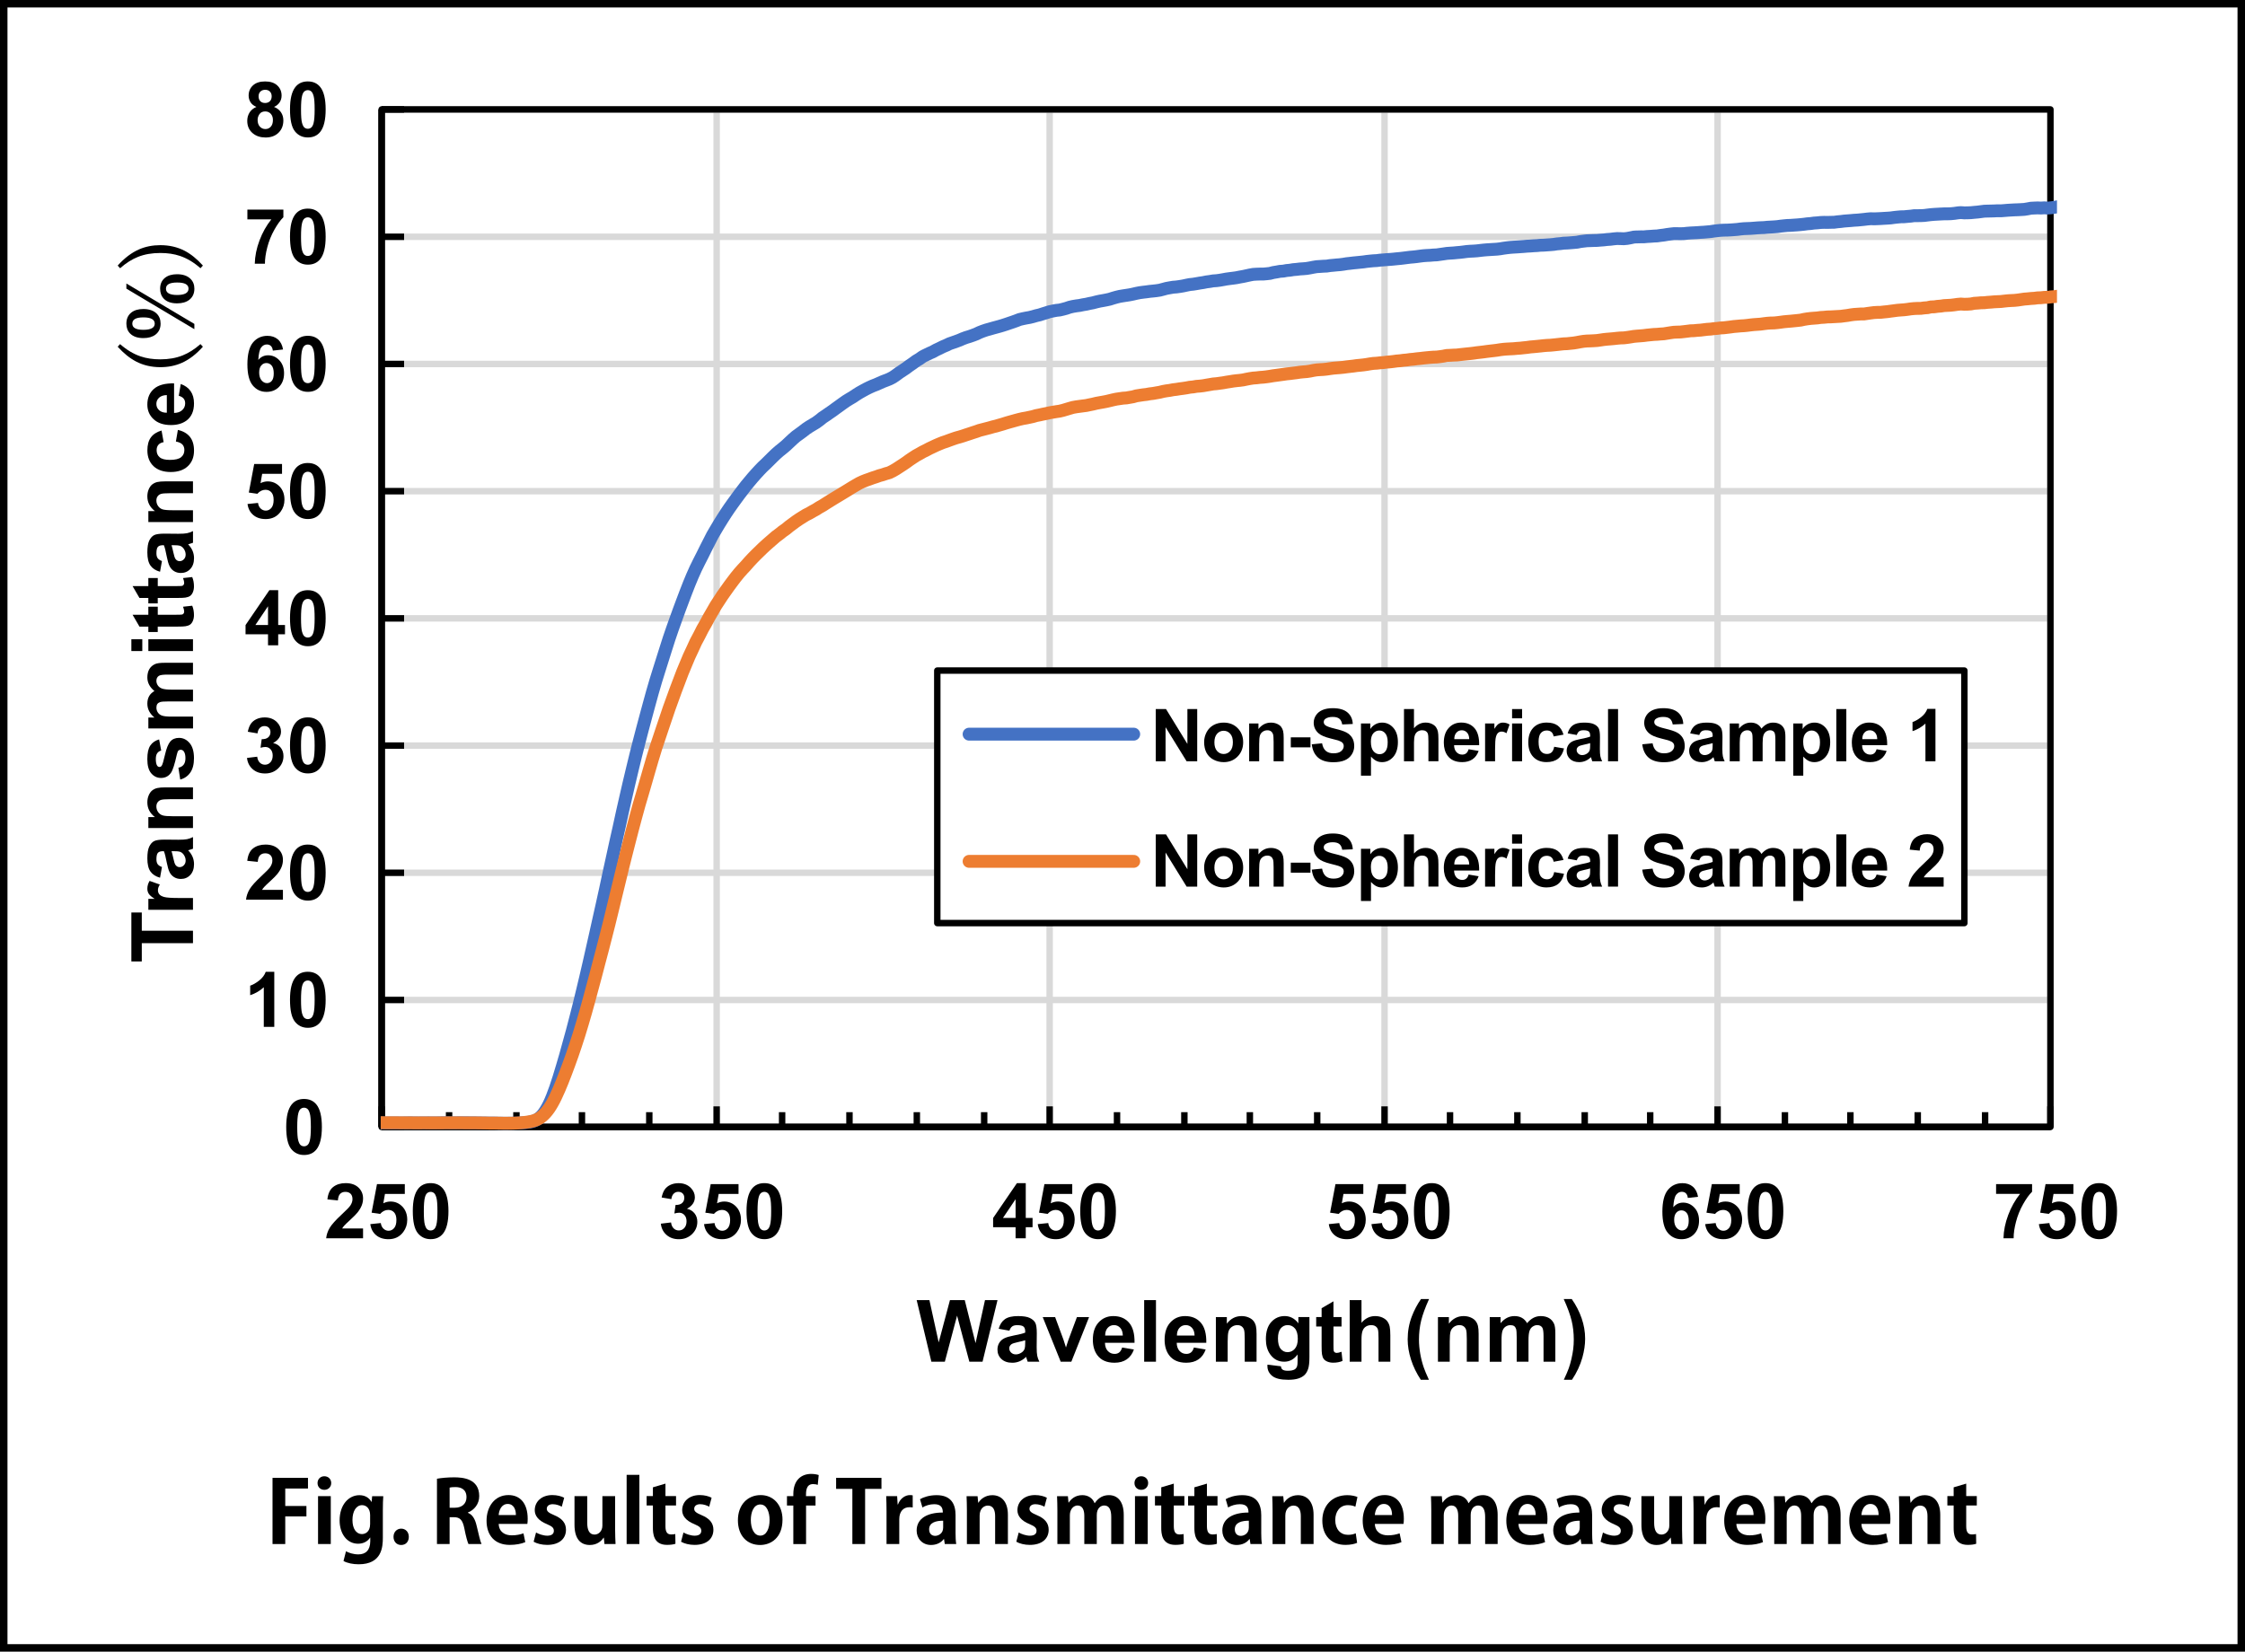 <?xml version="1.0" encoding="UTF-8"?>
<svg id="_レイヤー_2" data-name="レイヤー 2" xmlns="http://www.w3.org/2000/svg" xmlns:xlink="http://www.w3.org/1999/xlink" viewBox="0 0 1200 883">
  <defs>
    <style>
      .cls-1, .cls-2 {
        fill: #fff;
      }

      .cls-3, .cls-4, .cls-5, .cls-6, .cls-7 {
        fill: none;
      }

      .cls-4 {
        stroke: #d9d9d9;
      }

      .cls-4, .cls-2, .cls-5, .cls-6, .cls-7 {
        stroke-linejoin: round;
      }

      .cls-4, .cls-2, .cls-7 {
        stroke-width: 3.44px;
      }

      .cls-8 {
        clip-path: url(#clippath-1);
      }

      .cls-2, .cls-7 {
        stroke: #000;
      }

      .cls-9 {
        isolation: isolate;
      }

      .cls-5 {
        stroke: #4472c4;
      }

      .cls-5, .cls-6 {
        stroke-linecap: round;
        stroke-width: 6.88px;
      }

      .cls-6 {
        stroke: #ed7d31;
      }

      .cls-10 {
        clip-path: url(#clippath);
      }
    </style>
    <clipPath id="clippath">
      <rect class="cls-3" x="203.5" y="58" width="896" height="548"/>
    </clipPath>
    <clipPath id="clippath-1">
      <rect class="cls-3" x="203.5" y="58" width="896" height="548"/>
    </clipPath>
  </defs>
  <g id="_枠" data-name="枠">
    <rect class="cls-1" width="1200" height="883"/>
    <path d="M1196,4v875H4V4h1192M1200,0H0v883h1200V0h0Z"/>
  </g>
  <g id="_図2_英語" data-name="図2 英語">
    <rect class="cls-1" x="15.5" y="15" width="1169" height="779"/>
    <path class="cls-4" d="M204,534.6h892M204,466.6h892M204,398.6h892M204,330.59h892M204,262.59h892M204,194.59h892M204,126.59h892M204,58.5h892"/>
    <path class="cls-4" d="M204,58.5v544M383.06,58.5v544M561.06,58.5v544M740.07,58.5v544M918.08,58.5v544M1096,58.5v544"/>
    <rect class="cls-7" x="204" y="58.5" width="892" height="544"/>
    <path class="cls-7" d="M204,602.5V58.5"/>
    <path class="cls-7" d="M204,602.5h12M204,534.6h12M204,466.6h12M204,398.6h12M204,330.59h12M204,262.59h12M204,194.59h12M204,126.59h12M204,58.5h12"/>
    <path class="cls-7" d="M204,602.5h892"/>
    <path class="cls-7" d="M204,594.6v7.9M240.05,594.6v7.9M276.05,594.6v7.9M311.06,594.6v7.9M347.06,594.6v7.9M383.06,594.6v7.9M418.06,594.6v7.9M454.06,594.6v7.9M490.06,594.6v7.9M526.06,594.6v7.9M561.06,594.6v7.9M597.07,594.6v7.9M633.07,594.6v7.9M668.07,594.6v7.9M704.07,594.6v7.9M740.07,594.6v7.9M775.07,594.6v7.9M811.07,594.6v7.9M847.07,594.6v7.9M882.07,594.6v7.9M918.08,594.6v7.9M954.08,594.6v7.9M989.08,594.6v7.9M1025.08,594.6v7.9M1061.08,594.6v7.9M1096,594.6v7.9M204,591.5v11M383.06,591.5v11M561.06,591.5v11M740.07,591.5v11M918.08,591.5v11M1096,591.5v11"/>
    <g class="cls-10">
      <path class="cls-5" d="M115,594.35c.59.14,1.19.3,1.78.43.6.12,1.19.24,1.79.34.59.11,1.19.19,1.78.28.6.09,1.19.15,1.79.27.59.13,1.19.35,1.78.49.6.13,1.19.24,1.79.33.59.08,1.19.11,1.78.2.59.08,1.19.19,1.78.28.6.09,1.19.16,1.79.25.59.1,1.19.25,1.78.33.6.07,1.19.08,1.79.12.59.04,1.19.09,1.78.12.6.04,1.19.05,1.79.08.59.04,1.19.1,1.78.13.59.04,1.19.08,1.78.09.6.02,1.19.02,1.79.01.59,0,1.19-.02,1.78-.03.6-.02,1.19-.05,1.79-.06.59,0,1.19.04,1.78.04.6.01,1.19-.01,1.79-.01s1.19.02,1.78.02,1.19-.03,1.78-.03c.6-.01,1.19,0,1.79,0s1.19,0,1.78-.01c.6,0,1.19-.01,1.79-.02.59-.01,1.19-.03,1.78-.04.6,0,1.19.01,1.79.01.59.01,1.19.03,1.78.03.59.01,1.19.02,1.78.03.6.01,1.19.03,1.79.04.59.02,1.19.01,1.78.04.6.02,1.19.07,1.79.1.59.03,1.19.05,1.78.08.6.03,1.19.08,1.79.11.59.03,1.19.05,1.78.08.59.03,1.19.06,1.78.1.6.04,1.19.08,1.79.13.59.05,1.19.13,1.78.19.6.06,1.19.12,1.79.18.59.06,1.19.11,1.78.17.6.06,1.19.12,1.79.18.59.06,1.18.12,1.78.18.59.06,1.19.12,1.78.17.6.05,1.19.08,1.79.13.59.04,1.19.09,1.78.13.6.04,1.19.08,1.79.12.59.04,1.19.08,1.78.11.6.03,1.19.06,1.79.07.59.02,1.18.02,1.78.03h1.78c.6,0,1.19,0,1.79,0,.59.01,1.19.01,1.78.01s1.19.01,1.79.01,1.19-.01,1.78-.01h1.79c.59-.01,1.19-.01,1.78-.01.59,0,1.19-.02,1.78-.03.6-.01,1.19-.02,1.79-.02.59-.01,1.19,0,1.78,0s1.19.01,1.79.02c.59,0,1.19.02,1.78.02s1.19-.03,1.79-.03c.59-.01,1.19,0,1.78,0s1.19-.01,1.78-.01,1.19.02,1.79.02h1.78c.6-.01,1.19-.02,1.79-.03.59,0,1.19-.02,1.78-.03.6-.01,1.19-.01,1.79-.01s1.19.01,1.78.02h1.78c.6,0,1.19.01,1.79.01.59-.01,1.19-.02,1.78-.02s1.19.01,1.79.01c.59.01,1.19,0,1.78,0h1.79c.59,0,1.19.01,1.78.02.59,0,1.19,0,1.78.01.6,0,1.19.02,1.79.02.59.01,1.19.01,1.78.02.6,0,1.19.02,1.79.02.59.01,1.19,0,1.78.01.6,0,1.19,0,1.79.01.59,0,1.19.01,1.78.02s1.19.04,1.78.05c.6.01,1.19,0,1.79.01.59,0,1.19.01,1.78.01s1.19-.01,1.79-.01,1.19,0,1.78-.01c.6,0,1.19-.01,1.79-.03.59-.01,1.18-.03,1.78-.05.59-.02,1.19-.06,1.78-.09.6-.04,1.19-.08,1.79-.13.59-.06,1.19-.12,1.78-.22.6-.1,1.19-.19,1.79-.36.59-.17,1.19-.38,1.78-.67.6-.29,1.19-.63,1.79-1.09.59-.46,1.19-1,1.78-1.69.59-.7,1.19-1.52,1.78-2.47.6-.95,1.19-2.01,1.79-3.22.59-1.21,1.19-2.58,1.78-4.06.6-1.48,1.19-3.12,1.79-4.82.59-1.71,1.19-3.53,1.78-5.42.6-1.89,1.19-3.91,1.79-5.91.59-2,1.19-3.99,1.78-6.08.59-2.09,1.19-4.3,1.78-6.45.6-2.16,1.19-4.27,1.79-6.49.59-2.22,1.19-4.51,1.78-6.82.6-2.3,1.19-4.63,1.79-7.01.59-2.39,1.19-4.84,1.78-7.31.6-2.46,1.19-4.97,1.79-7.5.59-2.53,1.19-5.08,1.78-7.67.59-2.6,1.19-5.25,1.78-7.88.6-2.64,1.19-5.29,1.79-7.94.59-2.66,1.19-5.33,1.78-7.99.6-2.67,1.19-5.31,1.79-8,.59-2.68,1.19-5.35,1.78-8.09.6-2.75,1.19-5.64,1.79-8.39.59-2.75,1.19-5.4,1.78-8.11.59-2.71,1.19-5.47,1.78-8.15.6-2.68,1.19-5.25,1.79-7.93.59-2.68,1.19-5.49,1.78-8.17.6-2.67,1.19-5.28,1.79-7.89.59-2.6,1.19-5.2,1.78-7.74.6-2.54,1.19-5.04,1.79-7.52.59-2.47,1.19-4.93,1.78-7.32.59-2.39,1.19-4.71,1.78-7.02.6-2.31,1.19-4.61,1.79-6.87.59-2.25,1.19-4.46,1.78-6.67.6-2.22,1.19-4.43,1.79-6.61.59-2.18,1.19-4.37,1.78-6.47.6-2.1,1.19-4.17,1.79-6.15.59-1.97,1.19-3.82,1.78-5.71.59-1.9,1.19-3.76,1.78-5.65.6-1.89,1.19-3.8,1.79-5.67.59-1.88,1.19-3.78,1.78-5.58.6-1.81,1.19-3.54,1.79-5.24.59-1.7,1.19-3.31,1.78-4.97.6-1.65,1.19-3.35,1.79-4.97.59-1.63,1.18-3.19,1.78-4.77.59-1.58,1.19-3.15,1.78-4.69.6-1.55,1.19-3.11,1.79-4.59.59-1.48,1.19-2.9,1.78-4.28.6-1.38,1.19-2.73,1.79-3.99.59-1.27,1.19-2.43,1.78-3.61.6-1.19,1.19-2.32,1.79-3.51.59-1.18,1.18-2.42,1.78-3.6.59-1.19,1.19-2.33,1.78-3.49.6-1.17,1.19-2.43,1.79-3.52.59-1.09,1.19-2.02,1.78-3.03.6-1,1.19-2.02,1.79-3,.59-.97,1.19-1.91,1.78-2.86.6-.94,1.19-1.89,1.79-2.8.59-.91,1.19-1.78,1.78-2.65.59-.86,1.19-1.69,1.78-2.52.6-.83,1.19-1.64,1.79-2.46.59-.81,1.19-1.64,1.78-2.43.6-.8,1.19-1.56,1.79-2.34.59-.78,1.19-1.59,1.78-2.34.6-.75,1.19-1.44,1.79-2.15.59-.71,1.19-1.43,1.78-2.12s1.19-1.35,1.78-2.02c.6-.66,1.19-1.32,1.79-1.95.59-.63,1.19-1.26,1.78-1.85.6-.59,1.19-1.1,1.79-1.68.59-.57,1.19-1.17,1.78-1.76.6-.6,1.19-1.2,1.79-1.78.59-.58,1.19-1.17,1.78-1.71.59-.55,1.19-1.07,1.78-1.57.6-.5,1.19-.95,1.79-1.43.59-.49,1.19-.96,1.78-1.49.6-.53,1.19-1.13,1.79-1.69.59-.56,1.19-1.13,1.78-1.67.6-.54,1.19-1.09,1.79-1.56.59-.48,1.19-.86,1.78-1.29s1.19-.85,1.78-1.3c.6-.45,1.19-.97,1.79-1.4.59-.44,1.19-.82,1.78-1.19.6-.38,1.19-.73,1.79-1.08.59-.36,1.19-.67,1.78-1.06.6-.39,1.19-.84,1.79-1.3.59-.46,1.19-1,1.78-1.44.59-.43,1.19-.78,1.78-1.18.6-.41,1.19-.84,1.79-1.25.59-.41,1.19-.79,1.78-1.22.6-.42,1.19-.89,1.79-1.32.59-.44,1.19-.85,1.78-1.28.6-.43,1.19-.88,1.79-1.3.59-.42,1.18-.85,1.78-1.25.59-.39,1.19-.74,1.78-1.1.6-.36,1.19-.68,1.79-1.05.59-.38,1.19-.81,1.78-1.19.6-.39,1.19-.77,1.79-1.13.59-.35,1.19-.67,1.78-1,.6-.33,1.19-.67,1.79-.98.59-.31,1.18-.6,1.78-.88.59-.28,1.19-.56,1.78-.8.6-.25,1.19-.45,1.79-.69.59-.24,1.19-.52,1.78-.78.6-.26,1.19-.55,1.79-.8.59-.25,1.19-.45,1.78-.68.6-.23,1.19-.44,1.79-.71.59-.27,1.18-.57,1.78-.92.59-.36,1.19-.79,1.78-1.21.6-.43,1.19-.91,1.79-1.32.59-.41,1.19-.77,1.78-1.17.6-.39,1.19-.78,1.79-1.2.59-.42,1.19-.9,1.78-1.33.6-.42,1.19-.79,1.79-1.22.59-.42,1.19-.92,1.78-1.32.59-.39,1.19-.67,1.78-1.06.6-.38,1.19-.9,1.79-1.26.59-.36,1.19-.59,1.78-.89.6-.3,1.19-.61,1.79-.88.59-.28,1.19-.48,1.78-.77.6-.3,1.19-.69,1.79-1,.59-.3,1.19-.54,1.78-.83.59-.29,1.19-.61,1.78-.89.6-.27,1.19-.48,1.79-.75.59-.26,1.19-.62,1.78-.86.6-.25,1.19-.42,1.79-.62.59-.21,1.19-.4,1.78-.62.6-.21,1.19-.43,1.79-.67.59-.24,1.19-.53,1.78-.77.59-.24,1.19-.46,1.78-.66.6-.2,1.19-.35,1.79-.54.59-.19,1.19-.41,1.78-.62.6-.22,1.19-.43,1.79-.68.59-.26,1.19-.59,1.78-.85.6-.26,1.19-.48,1.79-.7.59-.22,1.19-.43,1.78-.61.59-.18,1.19-.32,1.78-.49.6-.17,1.19-.35,1.79-.52.59-.17,1.19-.32,1.78-.48.6-.16,1.19-.32,1.79-.49.59-.17,1.19-.34,1.78-.53.6-.18,1.19-.39,1.79-.58.59-.2,1.18-.41,1.78-.61.59-.2,1.19-.39,1.78-.6.6-.21,1.19-.42,1.79-.64.59-.23,1.19-.5,1.78-.69.6-.18,1.19-.29,1.79-.42.59-.13,1.19-.25,1.78-.36.6-.11,1.19-.18,1.79-.31.59-.12,1.18-.28,1.78-.44.59-.16,1.19-.36,1.78-.52.6-.16,1.19-.25,1.79-.41.59-.17,1.19-.39,1.78-.58.6-.19,1.19-.36,1.79-.55.59-.18,1.19-.41,1.78-.57.6-.16,1.19-.25,1.79-.37.59-.12,1.19-.26,1.78-.34.59-.09,1.19-.09,1.78-.19.6-.1,1.19-.27,1.79-.42.59-.15,1.19-.3,1.78-.48.6-.18,1.19-.44,1.79-.61.59-.17,1.19-.29,1.78-.41.6-.12,1.19-.22,1.79-.3.59-.09,1.19-.14,1.78-.23.59-.1,1.19-.26,1.78-.37.6-.11,1.19-.17,1.79-.29.59-.12,1.19-.29,1.78-.41.6-.13,1.19-.21,1.79-.34.59-.14,1.19-.32,1.78-.47.6-.15,1.19-.29,1.79-.41.59-.12,1.19-.21,1.78-.31.59-.11,1.19-.22,1.78-.34.6-.12,1.19-.23,1.79-.39.59-.16,1.19-.39,1.78-.57.6-.19,1.19-.36,1.79-.51.59-.16,1.19-.31,1.78-.43.6-.12,1.19-.2,1.79-.3.59-.09,1.19-.18,1.78-.27.59-.09,1.19-.18,1.78-.28.6-.11,1.19-.23,1.79-.36.59-.13,1.19-.29,1.78-.42.6-.13,1.19-.25,1.79-.35.59-.1,1.19-.17,1.78-.24.6-.08,1.19-.13,1.79-.21.59-.07,1.19-.18,1.78-.25s1.19-.11,1.78-.17c.6-.07,1.19-.12,1.79-.2.59-.07,1.19-.15,1.78-.27.6-.13,1.19-.31,1.79-.47.59-.16,1.19-.35,1.78-.48.6-.14,1.19-.22,1.79-.33.59-.1,1.18-.23,1.78-.3.59-.08,1.19-.08,1.78-.14.6-.06,1.19-.15,1.79-.25.59-.09,1.19-.19,1.78-.3.6-.12,1.19-.27,1.79-.39.59-.12,1.19-.26,1.78-.35.6-.09,1.19-.1,1.79-.18.59-.08,1.18-.19,1.78-.29.59-.1,1.19-.22,1.78-.32.6-.09,1.19-.15,1.79-.26.59-.1,1.19-.26,1.78-.36.6-.1,1.19-.14,1.79-.23.59-.09,1.19-.24,1.78-.31.6-.07,1.19-.07,1.79-.12.59-.06,1.19-.15,1.78-.24.59-.09,1.19-.2,1.78-.31.6-.1,1.19-.24,1.79-.33.59-.1,1.19-.16,1.78-.24.6-.07,1.19-.14,1.79-.22.59-.08,1.19-.15,1.78-.25.6-.11,1.19-.24,1.79-.36.59-.11,1.19-.2,1.78-.31.59-.12,1.19-.26,1.78-.39.6-.13,1.19-.27,1.79-.39.59-.12,1.19-.25,1.78-.32.6-.07,1.19-.08,1.79-.11.59-.03,1.19-.06,1.78-.06.6-.01,1.19.03,1.79,0,.59-.02,1.19-.1,1.78-.16.59-.06,1.19-.09,1.78-.2.6-.11,1.19-.34,1.79-.46.59-.13,1.19-.19,1.78-.29.6-.1,1.19-.27,1.79-.34.59-.08,1.19-.04,1.78-.12.6-.07,1.19-.25,1.79-.33.59-.09,1.19-.08,1.78-.16.59-.07,1.19-.22,1.78-.3.6-.08,1.19-.09,1.79-.15.59-.07,1.19-.16,1.78-.22.6-.05,1.19-.06,1.79-.11.59-.04,1.19-.08,1.78-.16.6-.08,1.19-.19,1.79-.3.59-.11,1.19-.25,1.78-.35.59-.11,1.19-.23,1.78-.3.6-.06,1.19-.07,1.79-.11.59-.04,1.19-.09,1.78-.13.6-.03,1.19-.01,1.79-.07.59-.06,1.19-.2,1.78-.28.6-.07,1.19-.1,1.79-.16.59-.05,1.18-.13,1.78-.18.59-.05,1.19-.07,1.78-.14.6-.06,1.19-.14,1.79-.23.59-.09,1.19-.22,1.78-.3.6-.08,1.19-.12,1.79-.19.59-.07,1.19-.16,1.78-.22.6-.07,1.19-.11,1.79-.17.59-.06,1.19-.12,1.78-.18s1.19-.11,1.78-.18c.6-.08,1.19-.19,1.79-.26.59-.08,1.19-.13,1.78-.19.6-.06,1.19-.13,1.79-.17.59-.04,1.19-.03,1.78-.09.6-.05,1.19-.18,1.79-.24.59-.06,1.19-.09,1.78-.13.59-.05,1.19-.1,1.78-.15.6-.04,1.19-.06,1.79-.11.59-.04,1.19-.11,1.78-.16.6-.06,1.19-.13,1.79-.19.59-.05,1.19-.1,1.78-.16.6-.06,1.19-.13,1.79-.21.59-.07,1.19-.16,1.78-.23.59-.08,1.19-.15,1.78-.22.6-.06,1.19-.09,1.79-.15.59-.06,1.19-.12,1.78-.2.6-.07,1.19-.17,1.79-.25.59-.08,1.19-.16,1.78-.22.6-.06,1.19-.1,1.79-.13.59-.03,1.19-.04,1.78-.08s1.19-.12,1.78-.16c.6-.04,1.19-.02,1.79-.08.59-.06,1.19-.18,1.78-.26.6-.09,1.19-.16,1.79-.25.59-.08,1.19-.2,1.78-.27.6-.07,1.19-.1,1.79-.13.59-.04,1.19-.06,1.78-.11.59-.04,1.19-.12,1.78-.18.6-.06,1.19-.09,1.79-.15.59-.06,1.19-.13,1.78-.21.6-.07,1.19-.18,1.79-.24.59-.06,1.19-.11,1.78-.14.6-.04,1.19-.04,1.79-.08.59-.03,1.19-.07,1.78-.13.59-.06,1.19-.14,1.78-.21.6-.07,1.19-.14,1.79-.2.59-.06,1.19-.11,1.78-.15.6-.05,1.19-.08,1.79-.11.59-.04,1.19-.07,1.78-.11.6-.03,1.19-.06,1.79-.11.59-.06,1.18-.13,1.78-.21.59-.09,1.19-.21,1.78-.3.6-.09,1.19-.17,1.79-.24.59-.07,1.19-.14,1.78-.2.6-.06,1.19-.09,1.79-.13.59-.04,1.19-.07,1.78-.1.6-.04,1.19-.08,1.79-.13.59-.04,1.18-.08,1.78-.12.59-.05,1.19-.12,1.78-.16.6-.04,1.19-.05,1.79-.09.59-.04,1.19-.1,1.78-.14.6-.03,1.19-.04,1.79-.09.59-.04,1.19-.14,1.78-.18.6-.04,1.19-.02,1.79-.05.59-.03,1.18-.09,1.78-.13.59-.04,1.19-.07,1.78-.12.6-.05,1.19-.09,1.79-.16.59-.08,1.19-.2,1.78-.27.6-.07,1.19-.08,1.79-.15.59-.06,1.19-.18,1.78-.24.6-.05,1.19-.03,1.79-.07.59-.03,1.19-.08,1.78-.13.59-.05,1.19-.1,1.78-.15.6-.06,1.19-.08,1.79-.16.59-.09,1.19-.26,1.78-.35.6-.1,1.19-.15,1.79-.23.59-.07,1.19-.16,1.78-.2.6-.05,1.19-.04,1.79-.06.59-.02,1.19-.05,1.78-.07.59-.01,1.19,0,1.78-.04.6-.03,1.19-.11,1.79-.16.59-.05,1.19-.08,1.78-.13.6-.06,1.19-.15,1.79-.21.59-.05,1.19-.07,1.78-.12.6-.06,1.19-.17,1.79-.23.59-.06,1.19-.14,1.78-.16.59-.02,1.19.02,1.78.04.6.02,1.19.09,1.79.07.59-.01,1.19-.09,1.78-.17.6-.08,1.19-.21,1.79-.33.59-.12,1.19-.3,1.78-.38.6-.08,1.19-.07,1.79-.09.59-.03,1.19-.04,1.78-.05.59,0,1.19.03,1.78,0,.6-.03,1.19-.13,1.79-.17.59-.05,1.19-.06,1.78-.1.6-.04,1.19-.1,1.79-.14.59-.03,1.19-.03,1.78-.08.6-.06,1.19-.18,1.79-.26.59-.07,1.19-.12,1.78-.21.59-.08,1.19-.21,1.78-.3.6-.1,1.19-.17,1.79-.24.59-.07,1.19-.16,1.78-.2.6-.03,1.19-.01,1.79,0,.59,0,1.19.04,1.78.03.6,0,1.19-.01,1.79-.05.59-.04,1.18-.14,1.78-.2.59-.06,1.19-.11,1.78-.14.6-.04,1.19-.06,1.79-.09.59-.03,1.19-.05,1.78-.09.6-.04,1.19-.1,1.79-.14.59-.04,1.19-.05,1.78-.1.6-.04,1.19-.11,1.79-.16.59-.05,1.19-.08,1.78-.16.59-.07,1.19-.19,1.78-.27.6-.08,1.19-.15,1.79-.22.59-.07,1.19-.13,1.78-.18.6-.04,1.19-.08,1.79-.1.59-.02,1.19-.01,1.78-.03.6-.02,1.19-.05,1.79-.09.59-.03,1.19-.08,1.78-.13.59-.05,1.19-.08,1.78-.14.6-.07,1.19-.17,1.79-.24.59-.06,1.19-.13,1.78-.17.6-.04,1.19-.05,1.79-.07.59-.02,1.19-.04,1.78-.07.6-.03,1.19-.08,1.79-.13.59-.05,1.19-.11,1.78-.15.59-.04,1.19-.08,1.78-.1.6-.03,1.19-.02,1.79-.06.59-.04,1.19-.13,1.78-.18.6-.04,1.19-.06,1.79-.1.59-.03,1.19-.06,1.78-.1.6-.04,1.19-.07,1.79-.14.59-.06,1.19-.18,1.78-.25.59-.07,1.19-.13,1.78-.19.6-.06,1.19-.13,1.79-.17.59-.04,1.19-.03,1.78-.06.6-.03,1.19-.09,1.79-.13.59-.04,1.19-.07,1.78-.12.6-.04,1.19-.1,1.79-.16.59-.06,1.19-.12,1.78-.19.59-.07,1.19-.17,1.78-.24.6-.06,1.19-.08,1.79-.14.59-.07,1.19-.19,1.78-.25.6-.07,1.19-.07,1.79-.12.59-.05,1.19-.15,1.78-.19.6-.05,1.19-.06,1.79-.07.59,0,1.19.03,1.78.03.59-.01,1.19-.04,1.78-.05.6-.01,1.19.01,1.79-.03.59-.05,1.19-.17,1.78-.24.6-.06,1.19-.09,1.79-.16.59-.07,1.19-.17,1.78-.23.6-.06,1.19-.1,1.79-.14.59-.05,1.19-.08,1.78-.13.59-.05,1.19-.12,1.78-.17.6-.04,1.19-.06,1.79-.1.59-.05,1.19-.11,1.78-.17.6-.06,1.19-.11,1.79-.18.59-.06,1.19-.16,1.78-.22.6-.07,1.19-.13,1.79-.15.59-.01,1.19.06,1.78.06s1.19-.04,1.78-.07c.6-.02,1.19-.05,1.79-.08.59-.03,1.19-.07,1.78-.11.6-.03,1.19-.06,1.79-.1.59-.04,1.19-.07,1.78-.13.6-.07,1.19-.18,1.79-.25.59-.08,1.19-.13,1.78-.19.59-.06,1.19-.13,1.78-.16.6-.03,1.19.01,1.79-.03.59-.03,1.19-.11,1.78-.17.6-.05,1.19-.09,1.79-.15.59-.07,1.19-.21,1.78-.25.6-.04,1.19.01,1.79,0,.59,0,1.19-.02,1.78-.03.59-.02,1.19-.03,1.78-.08.6-.05,1.19-.16,1.79-.23.59-.07,1.19-.15,1.78-.21.6-.06,1.19-.11,1.79-.15.59-.04,1.19-.07,1.78-.1.6-.04,1.19-.07,1.79-.1.59-.03,1.19-.07,1.78-.08.59-.02,1.19,0,1.78-.01.6-.01,1.19-.03,1.79-.06.59-.04,1.19-.09,1.78-.17.6-.07,1.19-.19,1.79-.26.59-.07,1.19-.15,1.78-.15.6-.01,1.19.11,1.79.13.59.02,1.19-.01,1.78-.03s1.19-.03,1.78-.07c.6-.04,1.19-.13,1.79-.18.59-.06,1.19-.08,1.78-.15.6-.06,1.19-.15,1.79-.23.59-.08,1.19-.19,1.78-.23.6-.05,1.19-.04,1.79-.06.59-.02,1.19-.03,1.78-.04.59-.02,1.19-.03,1.78-.05.6-.03,1.19-.08,1.79-.09.59-.01,1.19.05,1.78.03.6-.02,1.19-.1,1.79-.14.59-.05,1.19-.11,1.78-.15.6-.04,1.19-.08,1.79-.11.59-.04,1.19-.07,1.78-.1.59-.02,1.19-.03,1.78-.06.6-.02,1.19-.06,1.79-.09.59-.03,1.19-.04,1.78-.11.6-.06,1.19-.18,1.79-.29.59-.1,1.19-.27,1.78-.34.6-.07,1.19-.06,1.79-.09.59-.03,1.18-.07,1.78-.07s1.19.08,1.78.07c.6-.01,1.19-.11,1.79-.11s1.19.12,1.78.12,1.19-.08,1.79-.14c.59-.07,1.19-.14,1.78-.24.6-.09,1.19-.24,1.79-.33.59-.1,1.19-.2,1.78-.25.59-.04,1.19-.03,1.78-.04h1.79c.59,0,1.19.02,1.78,0,.6-.03,1.19-.1,1.79-.16.59-.05,1.19-.15,1.78-.17.6-.02,1.19.03,1.79.03.59.01,1.19.02,1.78.01.59-.02,1.19-.02,1.78-.08.6-.06,1.19-.21,1.79-.27.59-.07,1.19-.11,1.78-.15.6-.03,1.19-.04,1.79-.07.59-.02,1.19-.03,1.78-.06.6-.04,1.19-.12,1.79-.15.59-.04,1.19-.05,1.78-.08.59-.04,1.19-.12,1.78-.14.6-.02,1.19.03,1.79.01.59-.02,1.19-.08,1.78-.13.6-.04,1.19-.09,1.79-.12.59-.04,1.19-.04,1.78-.07.6-.03,1.19-.11,1.79-.12.59-.01,1.19.07,1.78.05.59-.02,1.19-.1,1.78-.16.6-.05,1.19-.12,1.79-.18.59-.07,1.19-.14,1.78-.19.6-.06,1.19-.13,1.79-.17.59-.03,1.19-.02,1.78-.04.6-.01,1.19-.03,1.79-.05.59-.02,1.19-.06,1.78-.07.59-.02,1.19-.01,1.78-.03.6-.02,1.19-.04,1.79-.08.59-.04,1.19-.1,1.78-.17.6-.07,1.19-.15,1.79-.23.59-.09,1.19-.23,1.78-.3.6-.06,1.19-.13,1.79-.12.59.01,1.18.13,1.78.18.59.05,1.19.11,1.78.15.6.03,1.19.06,1.79.05.59-.01,1.19-.05,1.78-.11.6-.06,1.19-.17,1.79-.25.59-.08,1.19-.16,1.78-.23.6-.08,1.19-.18,1.79-.23.59-.05,1.19-.05,1.78-.06.59-.01,1.19.02,1.78.02s1.19-.02,1.79-.02,1.19.02,1.78.01c.6-.02,1.19-.05,1.79-.09.59-.04,1.19-.13,1.78-.13.6-.01,1.19.1,1.79.11.59,0,1.19-.05,1.78-.07.59-.02,1.19,0,1.78-.06.6-.05,1.19-.18,1.79-.26.59-.07,1.19-.13,1.78-.17.6-.05,1.19-.06,1.79-.11.59-.04,1.19-.15,1.78-.18.6-.03,1.19,0,1.79,0,.59.01,1.19.02,1.78.03.59.01,1.19.05,1.78.02.6-.03,1.19-.14,1.79-.19.59-.06,1.19-.1,1.78-.16.6-.07,1.19-.2,1.79-.24.59-.04,1.19.04,1.78-.01.6-.04,1.19-.22,1.79-.25.59-.03,1.19.07,1.78.08.59.01,1.19-.04,1.78-.04.6.01,1.19.06,1.79.05.59-.01,1.19-.09,1.78-.08.6.02,1.19.14,1.79.16.59.03,1.19-.02,1.78.01.6.03,1.19.15,1.79.18.59.02,1.19-.06,1.78-.03.59.03,1.19.17,1.78.21.6.04,1.19.02,1.79.03.59.02,1.19.01,1.78.07.6.06,1.19.18,1.79.29.59.11,1.19.26,1.78.38.6.12,1.19.22,1.79.32.59.1,1.19.2,1.78.28.59.08,1.19.11,1.78.19.6.07,1.19.16,1.79.26.59.09,1.19.19,1.78.28.6.1,1.19.17,1.79.28.59.1,1.19.31,1.78.38.6.06,1.19-.03,1.79,0,.59.03,1.19.13,1.78.2.59.06,1.19.14,1.78.21.6.08,1.19.17,1.79.23.59.06,1.19.13,1.78.14.6,0,1.19-.11,1.79-.09.59.01,1.19.12,1.78.16.6.03,1.19.03,1.79.05.59.02,1.19.09,1.78.07.59-.02,1.19-.13,1.78-.19.6-.06,1.19-.11,1.79-.18.59-.07,1.19-.19,1.78-.24.6-.05,1.19-.05,1.79-.07.59-.03,1.19-.08,1.78-.09.6-.02,1.19,0,1.79-.03.59-.03,1.19-.11,1.78-.15.59-.04,1.19-.02,1.78-.07.6-.05,1.19-.18,1.79-.22.59-.03,1.19.03,1.78.01.6-.02,1.19-.1,1.79-.11.59,0,1.19.11,1.78.1.6,0,1.19-.12,1.79-.12s1.19.12,1.78.13c.59.01,1.19-.02,1.78-.05.6-.02,1.19-.06,1.79-.1.59-.03,1.19-.09,1.78-.08.6,0,1.19.05,1.79.11.59.07,1.19.25,1.78.29.6.04,1.19,0,1.79-.05.59-.05,1.19-.2,1.78-.27.59-.07,1.19-.12,1.78-.16.6-.03,1.19-.02,1.79-.03.59-.02,1.19-.04,1.78-.07.6-.04,1.19-.1,1.79-.14.59-.04,1.19-.13,1.78-.12.6,0,1.19.14,1.79.17.59.02,1.19,0,1.78-.04.59-.05,1.19-.16,1.78-.24.6-.09,1.19-.22,1.79-.27.59-.04,1.19-.02,1.78,0,.6.02,1.19.11,1.79.13.59.02,1.19.03,1.78-.02.6-.04,1.19-.17,1.79-.25.59-.07,1.19-.15,1.78-.21.59-.06,1.19-.13,1.78-.15.6-.02,1.19.02,1.79.02.59-.01,1.19-.04,1.78-.05.6,0,1.19.01,1.79.02.59.01,1.19.02,1.78.04.6.02,1.19.07,1.79.08.59,0,1.19.01,1.78-.04.59-.05,1.19-.19,1.78-.25.6-.05,1.19-.06,1.79-.1.59-.03,1.19-.11,1.78-.11.6,0,1.19.06,1.79.08.59.01,1.19,0,1.78.02.6.02,1.19.09,1.79.11.59.02,1.19.02,1.78.02.59.01,1.19.02,1.78-.01.6-.02,1.19-.16,1.79-.16.59.01,1.19.15,1.78.19.6.04,1.19.01,1.79.04.59.03,1.19.16,1.78.15.6-.01,1.19-.16,1.79-.21.59-.04,1.19-.05,1.78-.07"/>
    </g>
    <g class="cls-8">
      <path class="cls-6" d="M115,594.37c.59.15,1.19.31,1.78.45.6.15,1.19.29,1.79.43.59.14,1.19.29,1.78.4.6.11,1.19.15,1.79.25.59.11,1.19.25,1.78.36.6.11,1.19.2,1.79.29.59.09,1.19.17,1.78.25.59.08,1.19.15,1.78.22.6.08,1.19.14,1.79.22.59.08,1.19.2,1.78.27.6.07,1.19.1,1.79.15.59.05,1.19.12,1.78.17.6.04,1.19.04,1.79.08.59.04,1.19.13,1.78.16s1.19.02,1.78.02c.6.01,1.19.01,1.79.02.59.01,1.19.02,1.78.03.6,0,1.19.01,1.79.01.59.01,1.19-.01,1.78-.01s1.19-.01,1.79-.02c.59,0,1.19-.01,1.78-.01s1.19.02,1.78.02c.6,0,1.19-.03,1.79-.03s1.19.01,1.78,0c.6,0,1.19-.03,1.79-.04.59-.01,1.19,0,1.78,0s1.19-.02,1.79-.02c.59.01,1.19.03,1.78.04.59.01,1.19.01,1.78.02.6.02,1.19.05,1.79.07.59.01,1.19.03,1.78.05.6.01,1.19.03,1.79.05.59.02,1.19.03,1.78.05.6.02,1.19.04,1.79.07.59.03,1.19.08,1.78.12.59.03,1.19.05,1.78.09.6.04,1.19.1,1.79.15.59.05,1.19.1,1.78.15.6.05,1.19.12,1.79.17.59.05,1.19.08,1.78.13.6.06,1.19.13,1.79.19.59.05,1.18.08,1.78.13.59.05,1.19.12,1.78.16.6.05,1.19.07,1.79.11.59.04,1.19.09,1.78.13.6.04,1.19.07,1.79.1.59.03,1.19.05,1.78.08.6.02,1.19.04,1.79.06.59.01,1.18.01,1.78.02.59.01,1.19.03,1.78.04.6.01,1.19,0,1.79.01.59,0,1.19.01,1.78.01s1.19-.01,1.79-.01,1.19.01,1.78.01c.6.01,1.19.02,1.79.02.59.01,1.19,0,1.78,0,.59.01,1.19.02,1.78.02s1.19-.01,1.79-.01,1.19.01,1.78.02h1.79c.59.01,1.19.01,1.78.01s1.19-.01,1.79-.01c.59-.01,1.19-.01,1.78,0,.59,0,1.19.01,1.78.02.6.01,1.19.01,1.79.01h1.78c.6,0,1.19-.01,1.79-.01.59-.01,1.19-.01,1.78-.01.6-.01,1.19-.02,1.79-.02s1.19-.01,1.78-.01,1.19.01,1.78.01,1.19-.01,1.79-.01,1.19,0,1.78.01h1.79c.59.01,1.19.03,1.78.03.6.01,1.19-.01,1.79-.01s1.19.01,1.78.01,1.19-.01,1.78,0c.6,0,1.19.01,1.79.02.59,0,1.19.01,1.78.02.6.01,1.19.02,1.79.03.59.01,1.19.03,1.78.04.6,0,1.19-.01,1.79,0,.59,0,1.19.01,1.78.02.59,0,1.19.01,1.78.01.6.01,1.19.03,1.79.04.59.01,1.19.01,1.78.01h1.79c.59-.01,1.19-.01,1.78-.02.6-.01,1.19-.03,1.79-.06.59-.02,1.18-.05,1.78-.09.59-.03,1.19-.07,1.78-.13.6-.05,1.19-.12,1.79-.19.59-.08,1.19-.15,1.78-.25.6-.1,1.19-.22,1.79-.37.59-.15,1.19-.3,1.78-.54.6-.23,1.19-.49,1.79-.85.59-.35,1.19-.78,1.78-1.28s1.19-1.07,1.78-1.73c.6-.67,1.19-1.42,1.79-2.27.59-.86,1.19-1.79,1.78-2.84.6-1.04,1.19-2.21,1.79-3.44.59-1.22,1.19-2.54,1.78-3.91.6-1.37,1.19-2.82,1.79-4.29.59-1.48,1.19-3.01,1.78-4.57.59-1.56,1.19-3.15,1.78-4.77.6-1.63,1.19-3.28,1.79-4.98.59-1.71,1.19-3.46,1.78-5.26.6-1.8,1.19-3.63,1.79-5.53.59-1.9,1.19-3.87,1.78-5.87.6-2.01,1.19-4.05,1.79-6.15.59-2.09,1.19-4.23,1.78-6.41.59-2.17,1.19-4.42,1.78-6.62.6-2.21,1.19-4.39,1.79-6.64.59-2.24,1.19-4.56,1.78-6.82.6-2.27,1.19-4.48,1.79-6.76.59-2.28,1.19-4.58,1.78-6.91.6-2.32,1.19-4.68,1.79-7.06.59-2.39,1.19-4.81,1.78-7.25.59-2.43,1.19-4.92,1.78-7.38.6-2.45,1.19-4.89,1.79-7.34.59-2.44,1.19-4.91,1.78-7.33.6-2.42,1.19-4.81,1.79-7.17.59-2.36,1.19-4.66,1.78-6.98.6-2.32,1.19-4.66,1.79-6.93.59-2.27,1.19-4.48,1.78-6.68.59-2.19,1.19-4.4,1.78-6.49.6-2.09,1.19-4.03,1.79-6.07.59-2.03,1.19-4.07,1.78-6.12.6-2.06,1.19-4.17,1.79-6.22.59-2.05,1.19-4.1,1.78-6.09.6-1.99,1.19-3.98,1.79-5.85.59-1.86,1.19-3.58,1.78-5.36.59-1.78,1.19-3.57,1.78-5.33.6-1.77,1.19-3.53,1.79-5.28.59-1.76,1.19-3.58,1.78-5.28.6-1.71,1.19-3.31,1.79-4.95.59-1.65,1.19-3.29,1.78-4.9.6-1.6,1.19-3.15,1.79-4.72.59-1.57,1.18-3.2,1.78-4.7.59-1.49,1.19-2.85,1.78-4.28.6-1.42,1.19-2.92,1.79-4.27.59-1.34,1.19-2.52,1.78-3.8.6-1.29,1.19-2.7,1.79-3.91.59-1.21,1.19-2.2,1.78-3.34.6-1.15,1.19-2.42,1.79-3.53.59-1.11,1.18-2.05,1.78-3.12.59-1.07,1.19-2.24,1.78-3.3.6-1.06,1.19-2.05,1.79-3.08.59-1.02,1.19-2.12,1.78-3.1.6-.97,1.19-1.82,1.79-2.73.59-.91,1.19-1.85,1.78-2.73.6-.88,1.19-1.7,1.79-2.53.59-.84,1.19-1.69,1.78-2.5.59-.81,1.19-1.6,1.78-2.39.6-.79,1.19-1.6,1.79-2.36.59-.76,1.19-1.48,1.78-2.18.6-.7,1.19-1.36,1.79-2.01.59-.65,1.19-1.25,1.78-1.9.6-.66,1.19-1.38,1.79-2.04.59-.65,1.19-1.28,1.78-1.9.59-.62,1.19-1.22,1.78-1.82.6-.59,1.19-1.17,1.79-1.74.59-.58,1.19-1.16,1.78-1.73.6-.56,1.19-1.13,1.79-1.67.59-.54,1.19-1.05,1.78-1.56.6-.52,1.19-1.03,1.79-1.55.59-.51,1.19-1.07,1.78-1.55s1.19-.86,1.78-1.32c.6-.45,1.19-.98,1.79-1.43.59-.45,1.19-.79,1.78-1.24.6-.45,1.19-1.01,1.79-1.48.59-.47,1.19-.88,1.78-1.32.6-.44,1.19-.9,1.79-1.32.59-.42,1.19-.82,1.78-1.21.59-.39,1.19-.75,1.78-1.12.6-.37,1.19-.77,1.79-1.1.59-.33,1.19-.57,1.78-.89.6-.32,1.19-.72,1.79-1.05.59-.34,1.19-.61,1.78-.96.6-.35,1.19-.79,1.79-1.15.59-.35,1.19-.64,1.78-.99.59-.36,1.19-.78,1.78-1.15.6-.38,1.19-.74,1.79-1.11.59-.37,1.19-.74,1.78-1.11.6-.36,1.19-.73,1.79-1.09.59-.36,1.19-.71,1.78-1.06.6-.36,1.19-.73,1.79-1.09.59-.36,1.18-.72,1.78-1.08.59-.36,1.19-.73,1.78-1.1.6-.37,1.19-.74,1.79-1.1.59-.36,1.19-.69,1.78-1.04.6-.34,1.19-.72,1.79-1.03.59-.31,1.19-.57,1.78-.83.6-.25,1.19-.49,1.79-.71.59-.22,1.18-.4,1.78-.62.59-.21,1.19-.45,1.78-.66.6-.2,1.19-.37,1.79-.57.59-.2,1.19-.45,1.78-.64.6-.19,1.19-.3,1.79-.48.59-.18,1.19-.42,1.78-.61.6-.18,1.19-.28,1.79-.51.59-.24,1.18-.56,1.78-.88.59-.32,1.19-.66,1.78-1.03.6-.37,1.19-.78,1.79-1.17.59-.39,1.19-.76,1.78-1.15.6-.4,1.19-.79,1.79-1.21.59-.42,1.19-.88,1.78-1.3.6-.41,1.19-.8,1.79-1.2.59-.39,1.19-.81,1.78-1.16.59-.36,1.19-.64,1.78-.97.6-.34,1.19-.71,1.79-1.03.59-.31,1.19-.57,1.78-.87.6-.31,1.19-.65,1.79-.95.59-.29,1.19-.55,1.78-.83.6-.28,1.19-.59,1.79-.85.59-.27,1.19-.51,1.78-.76.59-.25,1.19-.5,1.78-.72.6-.22,1.19-.39,1.79-.59.59-.21,1.19-.45,1.78-.66.6-.22,1.19-.44,1.79-.64.59-.21,1.19-.43,1.78-.61.6-.19,1.19-.32,1.79-.49.59-.17,1.19-.35,1.78-.54.59-.19,1.19-.4,1.78-.6.6-.19,1.19-.38,1.79-.58.59-.19,1.19-.41,1.78-.6.6-.2,1.19-.37,1.79-.57.59-.2,1.19-.45,1.78-.64.6-.18,1.19-.31,1.79-.46.59-.16,1.19-.31,1.78-.46.59-.15,1.19-.3,1.78-.46.6-.17,1.19-.36,1.79-.52.59-.16,1.19-.27,1.78-.43.6-.16,1.19-.36,1.79-.53.59-.18,1.19-.33,1.78-.51.6-.18,1.19-.39,1.79-.57.59-.18,1.18-.35,1.78-.52.59-.16,1.19-.32,1.78-.49.6-.17,1.19-.34,1.79-.5.59-.16,1.19-.32,1.78-.47.6-.15,1.19-.29,1.79-.41.59-.11,1.19-.19,1.78-.3.6-.11,1.19-.25,1.79-.38.59-.12,1.18-.23,1.78-.39.59-.15,1.19-.38,1.78-.52.6-.14,1.19-.21,1.79-.34.59-.12,1.19-.28,1.78-.4.6-.13,1.19-.22,1.79-.35.59-.13,1.19-.29,1.78-.41.6-.12,1.19-.2,1.79-.3.59-.09,1.19-.2,1.78-.3.59-.09,1.19-.14,1.78-.26.6-.11,1.19-.27,1.79-.43.59-.16,1.19-.36,1.78-.53.6-.18,1.19-.36,1.79-.54.59-.17,1.19-.36,1.78-.5.6-.14,1.19-.23,1.79-.32.59-.1,1.19-.16,1.78-.24s1.19-.16,1.78-.24c.6-.08,1.19-.12,1.79-.23.59-.1,1.19-.25,1.78-.38.6-.12,1.19-.23,1.79-.36.59-.14,1.19-.31,1.78-.44.6-.12,1.19-.22,1.79-.33.59-.11,1.19-.2,1.78-.31.59-.11,1.19-.21,1.78-.34.6-.13,1.19-.28,1.79-.42.59-.14,1.19-.3,1.78-.43.6-.14,1.19-.27,1.79-.38.59-.11,1.19-.17,1.78-.26.6-.09,1.19-.19,1.79-.26.59-.06,1.19-.05,1.78-.12.59-.08,1.19-.21,1.78-.31.6-.1,1.19-.17,1.79-.31.59-.13,1.19-.37,1.78-.5.6-.13,1.19-.19,1.79-.28.59-.09,1.19-.19,1.78-.27.6-.08,1.19-.11,1.79-.2.59-.09,1.19-.24,1.78-.33.59-.09,1.19-.12,1.78-.21.6-.09,1.19-.21,1.79-.32.59-.1,1.19-.18,1.78-.31.6-.13,1.19-.32,1.79-.44.59-.13,1.19-.22,1.78-.32.6-.09,1.19-.14,1.79-.24.59-.1,1.18-.25,1.78-.34.59-.09,1.19-.13,1.78-.21.6-.08,1.19-.2,1.79-.29.59-.09,1.19-.14,1.78-.23.6-.08,1.19-.17,1.79-.27.59-.1,1.19-.25,1.78-.34.6-.08,1.19-.09,1.79-.17.59-.08,1.18-.23,1.78-.31.59-.07,1.19-.08,1.78-.13.6-.06,1.19-.12,1.79-.21.59-.08,1.19-.21,1.78-.32.6-.1,1.19-.2,1.79-.3.59-.1,1.19-.23,1.78-.31.6-.07,1.19-.08,1.79-.15.59-.06,1.19-.16,1.78-.25.59-.08,1.19-.15,1.78-.24.6-.1,1.19-.23,1.79-.33.59-.1,1.19-.17,1.78-.27.6-.09,1.19-.21,1.79-.3.59-.09,1.19-.16,1.78-.22.6-.07,1.19-.1,1.79-.17.59-.06,1.19-.13,1.78-.24.59-.1,1.19-.26,1.78-.38.6-.12,1.19-.24,1.79-.34.59-.11,1.19-.2,1.78-.27.6-.07,1.19-.07,1.79-.13.59-.05,1.19-.16,1.78-.22.6-.06,1.19-.07,1.79-.12.59-.06,1.19-.13,1.78-.21.59-.08,1.19-.16,1.78-.26.6-.09,1.19-.22,1.79-.31.59-.09,1.19-.15,1.78-.23.6-.08,1.19-.17,1.79-.25.59-.08,1.19-.15,1.78-.24.6-.08,1.19-.19,1.79-.26.59-.07,1.19-.11,1.78-.18.59-.06,1.19-.15,1.78-.23.6-.07,1.19-.13,1.79-.22.59-.08,1.19-.2,1.78-.28.6-.07,1.19-.12,1.79-.17.59-.05,1.19-.07,1.78-.14.6-.06,1.19-.15,1.79-.26.59-.1,1.19-.26,1.78-.37.59-.11,1.19-.22,1.78-.28.6-.07,1.19-.09,1.79-.13.59-.04,1.19-.05,1.78-.1.6-.05,1.19-.11,1.79-.19.59-.07,1.19-.18,1.78-.27.6-.08,1.19-.18,1.79-.24.59-.07,1.18-.1,1.78-.15.59-.04,1.19-.09,1.78-.14.6-.05,1.19-.11,1.79-.18.59-.08,1.19-.17,1.78-.24.6-.07,1.19-.14,1.79-.21.59-.07,1.19-.13,1.78-.2.6-.08,1.19-.19,1.79-.26.59-.07,1.19-.11,1.78-.17s1.19-.12,1.78-.19c.6-.08,1.19-.15,1.79-.25.59-.09,1.19-.21,1.78-.31.6-.09,1.19-.19,1.79-.25.59-.06,1.19-.05,1.78-.1.6-.05,1.19-.16,1.79-.21.59-.06,1.19-.07,1.78-.13.59-.06,1.19-.16,1.78-.23.6-.06,1.19-.09,1.79-.15.59-.06,1.19-.13,1.78-.21.6-.08,1.19-.19,1.79-.25.59-.07,1.19-.08,1.78-.14.6-.07,1.19-.18,1.79-.25.59-.07,1.19-.09,1.78-.15.59-.07,1.19-.2,1.78-.26.6-.07,1.19-.09,1.79-.15.59-.06,1.19-.17,1.78-.24.6-.07,1.19-.11,1.79-.17.59-.07,1.19-.15,1.78-.22.6-.06,1.19-.12,1.79-.18.59-.06,1.19-.12,1.78-.17s1.19-.1,1.78-.13c.6-.03,1.19-.01,1.79-.06.59-.04,1.19-.14,1.78-.22.6-.08,1.19-.16,1.79-.26.59-.1,1.19-.29,1.78-.36.6-.07,1.19-.04,1.79-.07.59-.03,1.19-.08,1.78-.11.59-.02,1.19-.01,1.78-.06.6-.05,1.19-.15,1.79-.22.59-.07,1.19-.12,1.78-.19.6-.06,1.19-.13,1.79-.19.59-.06,1.19-.12,1.78-.18.6-.07,1.19-.14,1.79-.21.59-.08,1.19-.18,1.78-.26.59-.07,1.19-.13,1.78-.2.6-.07,1.19-.14,1.79-.21.59-.08,1.19-.17,1.78-.25.6-.07,1.19-.16,1.79-.22.59-.08,1.19-.13,1.78-.2.6-.07,1.19-.13,1.79-.22.59-.08,1.18-.2,1.78-.29.59-.09,1.19-.16,1.78-.22.6-.06,1.19-.1,1.79-.14.59-.03,1.19-.06,1.78-.09.6-.03,1.19-.05,1.79-.09.59-.05,1.19-.12,1.78-.17.6-.05,1.19-.07,1.79-.12.59-.05,1.18-.14,1.78-.2.59-.07,1.19-.11,1.78-.18.6-.08,1.19-.18,1.79-.25.59-.06,1.19-.1,1.78-.15.6-.06,1.19-.11,1.79-.17.59-.06,1.19-.12,1.78-.18.6-.07,1.19-.15,1.79-.2.59-.06,1.18-.11,1.78-.15.59-.04,1.19-.04,1.78-.08.6-.04,1.19-.11,1.79-.17.59-.06,1.19-.13,1.78-.19.6-.07,1.19-.14,1.79-.2.59-.07,1.19-.15,1.78-.19.6-.04,1.19-.02,1.79-.07.59-.04,1.19-.12,1.78-.19.59-.06,1.19-.1,1.78-.18.6-.08,1.19-.19,1.79-.29.59-.11,1.19-.23,1.78-.34.6-.1,1.19-.2,1.79-.28.59-.07,1.19-.12,1.78-.16.6-.03,1.19-.03,1.79-.05.59-.02,1.19-.05,1.78-.09.59-.04,1.19-.06,1.78-.12.6-.07,1.19-.17,1.79-.25.59-.09,1.19-.2,1.78-.27.6-.08,1.19-.14,1.79-.19.59-.06,1.19-.09,1.78-.14.6-.05,1.19-.1,1.79-.16.59-.06,1.19-.14,1.78-.2.59-.06,1.19-.13,1.78-.16.6-.04,1.19-.01,1.79-.05.59-.04,1.19-.13,1.78-.21.6-.08,1.19-.18,1.79-.27.59-.1,1.19-.22,1.78-.3.6-.08,1.19-.12,1.79-.17.59-.06,1.19-.09,1.78-.13.59-.05,1.19-.09,1.78-.15.6-.07,1.19-.18,1.79-.24.59-.07,1.19-.11,1.78-.17.6-.06,1.19-.14,1.79-.18.59-.05,1.19-.04,1.78-.08.6-.04,1.19-.11,1.79-.16.59-.04,1.19-.04,1.78-.11.59-.07,1.19-.19,1.78-.29.6-.09,1.19-.2,1.79-.29.59-.09,1.19-.19,1.78-.25.6-.05,1.19-.06,1.79-.08.59-.02,1.19-.01,1.78-.05.6-.05,1.19-.14,1.79-.2.59-.07,1.18-.13,1.78-.21.59-.07,1.19-.19,1.78-.24.6-.04,1.19-.01,1.79-.05.59-.04,1.19-.13,1.78-.18.6-.05,1.19-.07,1.79-.12.59-.06,1.19-.14,1.78-.22.6-.07,1.19-.16,1.79-.22.59-.06,1.19-.06,1.78-.11.59-.06,1.19-.17,1.78-.23.6-.07,1.19-.09,1.79-.15.59-.07,1.19-.17,1.78-.23.6-.05,1.19-.05,1.79-.1.59-.06,1.19-.14,1.78-.21.6-.07,1.19-.14,1.79-.22.59-.08,1.19-.19,1.78-.25.59-.07,1.19-.1,1.78-.15.6-.06,1.19-.12,1.79-.17.59-.04,1.19-.05,1.78-.1.6-.05,1.19-.11,1.79-.18.59-.06,1.19-.16,1.78-.23.6-.07,1.19-.14,1.79-.19.59-.05,1.19-.07,1.78-.12.59-.04,1.19-.07,1.78-.13.6-.07,1.19-.18,1.79-.25.59-.08,1.19-.16,1.78-.22.6-.05,1.19-.1,1.79-.13.59-.02,1.19,0,1.78-.03.6-.03,1.19-.1,1.79-.17.59-.06,1.19-.15,1.78-.23.59-.08,1.19-.18,1.78-.24.6-.07,1.19-.12,1.79-.17.59-.05,1.19-.09,1.78-.14.6-.05,1.19-.12,1.79-.18.59-.06,1.19-.12,1.78-.18.6-.06,1.19-.1,1.79-.2.59-.1,1.19-.27,1.78-.39.59-.11,1.19-.2,1.78-.29.6-.08,1.19-.16,1.79-.22.59-.06,1.19-.09,1.78-.14.6-.04,1.19-.07,1.79-.13.59-.06,1.19-.19,1.78-.25.6-.06,1.19-.05,1.79-.1.59-.05,1.19-.14,1.78-.18.59-.04,1.19-.02,1.78-.04.6-.02,1.19-.06,1.79-.1.59-.03,1.19-.07,1.78-.1.6-.04,1.19-.05,1.79-.1.59-.06,1.19-.16,1.78-.24.6-.07,1.19-.13,1.79-.22.59-.09,1.19-.22,1.78-.31.59-.09,1.19-.18,1.78-.24.6-.06,1.19-.08,1.79-.12.59-.04,1.19-.1,1.78-.12.6-.02,1.19.03,1.79-.01.59-.05,1.19-.18,1.78-.27.6-.08,1.19-.17,1.79-.25.59-.08,1.19-.18,1.78-.23.59-.06,1.19-.08,1.78-.1.6-.02,1.19.01,1.79-.03.59-.04,1.19-.14,1.78-.2.6-.07,1.19-.1,1.79-.17.59-.07,1.19-.17,1.78-.25.6-.08,1.19-.16,1.79-.23.59-.08,1.19-.18,1.78-.24.59-.07,1.19-.1,1.78-.14.6-.05,1.19-.07,1.79-.13.59-.05,1.19-.13,1.78-.21.6-.08,1.19-.19,1.79-.27.59-.07,1.19-.13,1.78-.17.6-.05,1.19-.07,1.79-.08.59-.02,1.19.02,1.78-.02.59-.04,1.19-.18,1.78-.24.6-.07,1.19-.05,1.79-.13.59-.09,1.19-.32,1.78-.39.6-.08,1.19,0,1.79-.06.59-.05,1.19-.19,1.78-.26.6-.06,1.19-.07,1.79-.14.59-.07,1.19-.21,1.78-.27.59-.06,1.19-.06,1.78-.09.6-.04,1.19-.05,1.79-.1.59-.05,1.19-.13,1.78-.21.6-.08,1.19-.19,1.79-.26.59-.07,1.19-.15,1.78-.16.6,0,1.19.11,1.79.12.59.02,1.19-.01,1.78-.04.59-.03,1.19-.05,1.78-.13.6-.08,1.19-.27,1.79-.35.59-.07,1.19-.07,1.78-.11.6-.05,1.19-.13,1.79-.16.59-.04,1.19,0,1.78-.04.6-.04,1.19-.15,1.79-.2.59-.06,1.19-.07,1.78-.12.59-.04,1.19-.12,1.78-.16.6-.04,1.19-.06,1.79-.09.59-.03,1.19-.04,1.78-.08.6-.05,1.19-.14,1.79-.21.59-.07,1.19-.14,1.78-.19.6-.06,1.19-.08,1.79-.11.59-.03,1.19-.04,1.78-.08.59-.04,1.19-.11,1.78-.18.6-.07,1.19-.17,1.79-.26.59-.08,1.19-.19,1.78-.26.6-.07,1.19-.08,1.79-.14.59-.05,1.19-.13,1.78-.18.6-.04,1.19-.05,1.79-.11.59-.05,1.18-.18,1.78-.23.59-.05,1.19-.01,1.78-.06.6-.04,1.19-.17,1.79-.2.59-.04,1.19.01,1.78-.03.6-.04,1.19-.17,1.79-.23.59-.06,1.19-.07,1.78-.13.6-.06,1.19-.16,1.79-.23.59-.08,1.19-.17,1.78-.22.59-.06,1.19-.1,1.78-.14.6-.04,1.19-.05,1.79-.09.59-.03,1.19-.1,1.78-.15.6-.05,1.19-.1,1.79-.15.59-.05,1.19-.13,1.78-.16.6-.03,1.19-.02,1.79-.04.59-.02,1.19-.02,1.78-.07.59-.06,1.19-.16,1.78-.25.6-.1,1.19-.22,1.79-.32.59-.1,1.19-.23,1.78-.29.6-.07,1.19-.08,1.79-.1.59-.02,1.19.02,1.78,0,.6-.02,1.19-.07,1.79-.12.59-.05,1.19-.12,1.78-.19.59-.07,1.19-.18,1.78-.22.6-.05,1.19-.04,1.79-.07.59-.02,1.19-.08,1.78-.1.6-.02,1.19-.01,1.79-.03.59-.02,1.19-.04,1.78-.06.6-.03,1.19-.04,1.79-.07.59-.04,1.19-.09,1.78-.15.59-.05,1.19-.1,1.78-.17.6-.07,1.19-.15,1.79-.24.59-.09,1.19-.21,1.78-.31.6-.1,1.19-.18,1.79-.27.59-.09,1.19-.19,1.78-.27.6-.08,1.19-.13,1.79-.19.59-.05,1.19-.1,1.78-.13.59-.03,1.19-.02,1.78-.03.6-.01,1.19-.02,1.79-.03.59-.02,1.19-.03,1.78-.07.6-.05,1.19-.15,1.79-.19.59-.03,1.19,0,1.78-.03.6-.03,1.19-.14,1.79-.15.59-.02,1.18.06,1.78.04.59-.02,1.19-.14,1.78-.18.6-.05,1.19-.06,1.79-.09.59-.04,1.19-.04,1.78-.1.6-.06,1.19-.19,1.79-.26.59-.06,1.19-.08,1.78-.15.6-.07,1.19-.19,1.79-.27.59-.07,1.19-.1,1.78-.18.59-.07,1.19-.18,1.78-.25.6-.06,1.19-.1,1.79-.14.59-.04,1.19-.07,1.78-.1.6-.03,1.19-.03,1.79-.08.59-.05,1.19-.18,1.78-.21.6-.04,1.19.01,1.79.01s1.19-.01,1.78-.04c.59-.02,1.19-.08,1.78-.11.6-.03,1.19-.04,1.79-.08.59-.04,1.19-.12,1.78-.16.6-.05,1.19-.04,1.79-.1.59-.06,1.19-.17,1.78-.26.6-.08,1.19-.19,1.79-.25.59-.05,1.19-.04,1.78-.08.59-.04,1.19-.11,1.78-.15.6-.04,1.19-.06,1.79-.08.59-.02,1.19-.04,1.78-.06.6-.02,1.19-.06,1.79-.06.59-.01,1.19.04,1.78.02.6-.02,1.19-.12,1.79-.15.59-.03,1.19,0,1.78-.04.59-.04,1.19-.15,1.78-.22.6-.07,1.19-.14,1.79-.2.59-.05,1.19-.09,1.78-.13.6-.03,1.19-.06,1.79-.1.59-.04,1.19-.08,1.78-.13.6-.05,1.19-.13,1.79-.19.59-.05,1.19-.08,1.78-.11.59-.03,1.19-.02,1.78-.06.6-.04,1.19-.11,1.79-.16.59-.05,1.19-.15,1.78-.16.6-.01,1.19.07,1.79.08.59.01,1.19-.01,1.78-.02.6-.01,1.19-.01,1.79-.05.59-.05,1.19-.18,1.78-.22.59-.04,1.19-.01,1.78-.02.6-.01,1.19-.06,1.79-.05.59.02,1.19.12,1.78.15.6.03,1.19,0,1.79.01.59.02,1.19.13,1.78.11.6-.02,1.19-.17,1.79-.23.59-.07,1.19-.12,1.78-.16.59-.03,1.19-.03,1.78-.05.6-.02,1.19-.06,1.79-.07.59,0,1.19.03,1.78.03.6-.01,1.19-.04,1.79-.07.59-.04,1.19-.1,1.78-.13.6-.04,1.19-.02,1.79-.08.59-.07,1.19-.25,1.78-.3.59-.06,1.19-.01,1.78-.03.6-.02,1.19-.07,1.79-.08.59,0,1.19.05,1.78.05.6.01,1.19.01,1.79-.02.59-.03,1.19-.12,1.78-.17.6-.06,1.19-.13,1.79-.19.59-.05,1.19-.1,1.78-.16.59-.05,1.19-.13,1.78-.17.6-.04,1.19-.03,1.79-.06.59-.04,1.19-.11,1.78-.15.6-.03,1.19-.04,1.79-.07.59-.03,1.19-.02,1.78-.09.6-.06,1.19-.24,1.79-.3.59-.06,1.19-.01,1.78-.03.59-.03,1.19-.12,1.78-.12s1.19.11,1.79.12c.59,0,1.19-.05,1.78-.09.6-.03,1.19-.11,1.79-.11.59-.01,1.19.1,1.78.1.6-.01,1.19-.09,1.79-.11.59-.03,1.19.02,1.78-.02.59-.04,1.19-.16,1.78-.22.6-.05,1.19-.05,1.79-.1.59-.05,1.19-.14,1.78-.21.6-.07,1.19-.16,1.79-.2.59-.05,1.19-.06,1.78-.06s1.19.05,1.79.04c.59-.01,1.19-.01,1.78-.07.59-.06,1.19-.2,1.78-.3.6-.09,1.19-.2,1.79-.25.59-.05,1.19-.07,1.78-.05.6.03,1.19.2,1.79.19.59,0,1.19-.17,1.78-.22.6-.05,1.19,0,1.79-.07.59-.07,1.19-.28,1.78-.35.59-.06,1.19-.01,1.78-.04.6-.03,1.19-.11,1.79-.14.59-.02,1.19-.02,1.78-.03.6-.01,1.19-.01,1.79-.02.59-.02,1.19-.03,1.78-.07.6-.04,1.19-.13,1.79-.18.59-.06,1.19-.07,1.78-.14.59-.06,1.19-.22,1.78-.25.6-.04,1.19.03,1.79.06.59.03,1.19.08,1.78.12.6.03,1.19.07,1.79.07s1.19-.04,1.78-.06c.6-.02,1.19-.07,1.79-.07s1.19.05,1.78.09c.59.03,1.19.13,1.78.11.6-.01,1.19-.16,1.79-.22.59-.05,1.19-.05,1.78-.1.6-.05,1.19-.17,1.79-.18.59-.01,1.19.12,1.78.12s1.19-.08,1.79-.11c.59-.03,1.19-.05,1.78-.08"/>
    </g>
    <g class="cls-9">
      <path d="M162.52,587.53c2.84,0,5.06,1.01,6.67,3.04,1.91,2.4,2.86,6.39,2.86,11.95s-.96,9.54-2.88,11.97c-1.59,2-3.8,3-6.65,3s-5.16-1.1-6.91-3.29c-1.75-2.2-2.62-6.11-2.62-11.74s.96-9.5,2.88-11.93c1.59-2,3.8-3,6.65-3ZM162.52,592.2c-.68,0-1.29.22-1.82.65-.53.43-.95,1.21-1.24,2.33-.39,1.46-.58,3.9-.58,7.35s.17,5.81.52,7.1c.35,1.29.78,2.15,1.31,2.57.53.43,1.13.64,1.81.64s1.29-.22,1.82-.65c.53-.43.95-1.21,1.24-2.33.39-1.44.58-3.88.58-7.33s-.17-5.81-.52-7.1c-.35-1.29-.78-2.15-1.31-2.58s-1.13-.65-1.81-.65Z"/>
    </g>
    <g class="cls-9">
      <path d="M146.63,549h-5.63v-21.2c-2.06,1.92-4.48,3.34-7.27,4.26v-5.1c1.47-.48,3.06-1.39,4.78-2.73,1.72-1.34,2.9-2.91,3.54-4.69h4.56v29.47Z"/>
      <path d="M164.54,519.53c2.84,0,5.06,1.01,6.67,3.04,1.91,2.4,2.86,6.39,2.86,11.95s-.96,9.54-2.88,11.97c-1.59,2-3.8,3-6.65,3s-5.16-1.1-6.91-3.29c-1.75-2.2-2.62-6.11-2.62-11.74s.96-9.5,2.88-11.93c1.59-2,3.8-3,6.65-3ZM164.54,524.2c-.68,0-1.29.22-1.82.65-.53.43-.95,1.21-1.24,2.33-.39,1.46-.58,3.9-.58,7.35s.17,5.81.52,7.1c.35,1.29.78,2.15,1.31,2.57.53.43,1.13.64,1.81.64s1.29-.22,1.82-.65c.53-.43.95-1.21,1.24-2.33.39-1.44.58-3.88.58-7.33s-.17-5.81-.52-7.1c-.35-1.29-.78-2.15-1.31-2.58s-1.13-.65-1.81-.65Z"/>
    </g>
    <g class="cls-9">
      <path d="M151.23,475.78v5.22h-19.72c.21-1.97.85-3.85,1.92-5.62,1.07-1.77,3.18-4.11,6.33-7.04,2.54-2.36,4.09-3.96,4.66-4.8.77-1.16,1.16-2.31,1.16-3.44,0-1.25-.34-2.22-1.01-2.89-.67-.67-1.61-1.01-2.79-1.01s-2.11.35-2.8,1.06c-.69.71-1.09,1.88-1.2,3.52l-5.61-.56c.33-3.1,1.38-5.32,3.14-6.67,1.76-1.35,3.96-2.02,6.61-2.02,2.9,0,5.17.78,6.83,2.34,1.65,1.56,2.48,3.5,2.48,5.83,0,1.32-.24,2.58-.71,3.77-.47,1.2-1.22,2.45-2.25,3.75-.68.87-1.91,2.12-3.68,3.74-1.78,1.63-2.9,2.71-3.37,3.24-.47.53-.86,1.05-1.15,1.56h11.17Z"/>
      <path d="M164.54,451.53c2.84,0,5.06,1.01,6.67,3.04,1.91,2.4,2.86,6.39,2.86,11.95s-.96,9.54-2.88,11.97c-1.59,2-3.8,3-6.65,3s-5.16-1.1-6.91-3.29c-1.75-2.2-2.62-6.11-2.62-11.74s.96-9.5,2.88-11.93c1.59-2,3.8-3,6.65-3ZM164.54,456.2c-.68,0-1.29.22-1.82.65-.53.43-.95,1.21-1.24,2.33-.39,1.46-.58,3.9-.58,7.35s.17,5.81.52,7.1c.35,1.29.78,2.15,1.31,2.57.53.43,1.13.64,1.81.64s1.29-.22,1.82-.65c.53-.43.95-1.21,1.24-2.33.39-1.44.58-3.88.58-7.33s-.17-5.81-.52-7.1c-.35-1.29-.78-2.15-1.31-2.58s-1.13-.65-1.81-.65Z"/>
    </g>
    <g class="cls-9">
      <path d="M132.03,405.21l5.45-.66c.17,1.39.64,2.45,1.4,3.18.76.73,1.68,1.1,2.76,1.1,1.16,0,2.14-.44,2.93-1.32.79-.88,1.19-2.07,1.19-3.56,0-1.41-.38-2.54-1.14-3.36-.76-.83-1.69-1.24-2.78-1.24-.72,0-1.58.14-2.58.42l.62-4.58c1.52.04,2.68-.29,3.48-.99.8-.7,1.2-1.63,1.2-2.79,0-.99-.29-1.77-.88-2.36-.59-.59-1.37-.88-2.34-.88s-1.78.33-2.46,1c-.68.67-1.09,1.64-1.24,2.92l-5.19-.88c.36-1.78.9-3.19,1.63-4.25.73-1.06,1.74-1.89,3.04-2.5,1.3-.61,2.76-.91,4.37-.91,2.76,0,4.98.88,6.65,2.64,1.37,1.44,2.06,3.07,2.06,4.88,0,2.58-1.41,4.63-4.22,6.17,1.68.36,3.03,1.17,4.03,2.42,1.01,1.25,1.51,2.77,1.51,4.54,0,2.58-.94,4.77-2.82,6.59-1.88,1.82-4.22,2.72-7.03,2.72-2.66,0-4.86-.76-6.61-2.29-1.75-1.53-2.76-3.53-3.04-6Z"/>
      <path d="M164.54,383.53c2.84,0,5.06,1.01,6.67,3.04,1.91,2.4,2.86,6.39,2.86,11.95s-.96,9.54-2.88,11.97c-1.59,2-3.8,3-6.65,3s-5.16-1.1-6.91-3.29c-1.75-2.2-2.62-6.11-2.62-11.74s.96-9.5,2.88-11.93c1.59-2,3.8-3,6.65-3ZM164.54,388.2c-.68,0-1.29.22-1.82.65-.53.43-.95,1.21-1.24,2.33-.39,1.46-.58,3.9-.58,7.35s.17,5.81.52,7.1c.35,1.29.78,2.15,1.31,2.57.53.43,1.13.64,1.81.64s1.29-.22,1.82-.65c.53-.43.95-1.21,1.24-2.33.39-1.44.58-3.88.58-7.33s-.17-5.81-.52-7.1c-.35-1.29-.78-2.15-1.31-2.58s-1.13-.65-1.81-.65Z"/>
    </g>
    <g class="cls-9">
      <path d="M143.26,345v-5.91h-12.01v-4.92l12.73-18.64h4.72v18.62h3.64v4.94h-3.64v5.91h-5.45ZM143.26,334.15v-10.03l-6.75,10.03h6.75Z"/>
      <path d="M164.54,315.53c2.84,0,5.06,1.01,6.67,3.04,1.91,2.4,2.86,6.39,2.86,11.95s-.96,9.54-2.88,11.97c-1.59,2-3.8,3-6.65,3s-5.16-1.1-6.91-3.29c-1.75-2.2-2.62-6.11-2.62-11.74s.96-9.5,2.88-11.93c1.59-2,3.8-3,6.65-3ZM164.54,320.2c-.68,0-1.29.22-1.82.65-.53.43-.95,1.21-1.24,2.33-.39,1.46-.58,3.9-.58,7.35s.17,5.81.52,7.1c.35,1.29.78,2.15,1.31,2.57.53.43,1.13.64,1.81.64s1.29-.22,1.82-.65c.53-.43.95-1.21,1.24-2.33.39-1.44.58-3.88.58-7.33s-.17-5.81-.52-7.1c-.35-1.29-.78-2.15-1.31-2.58s-1.13-.65-1.81-.65Z"/>
    </g>
    <g class="cls-9">
      <path d="M132.31,269.45l5.61-.58c.16,1.27.63,2.27,1.42,3.01.79.74,1.69,1.11,2.72,1.11,1.17,0,2.17-.48,2.98-1.43.81-.95,1.22-2.39,1.22-4.31,0-1.8-.4-3.15-1.21-4.05-.81-.9-1.86-1.35-3.15-1.35-1.62,0-3.06.71-4.34,2.14l-4.56-.66,2.88-15.27h14.87v5.26h-10.61l-.88,4.99c1.25-.63,2.54-.94,3.84-.94,2.5,0,4.61.91,6.35,2.72,1.73,1.81,2.6,4.17,2.6,7.07,0,2.42-.7,4.57-2.1,6.47-1.91,2.59-4.56,3.88-7.95,3.88-2.71,0-4.92-.73-6.63-2.18-1.71-1.45-2.73-3.41-3.06-5.87Z"/>
      <path d="M164.54,247.53c2.84,0,5.06,1.01,6.67,3.04,1.91,2.4,2.86,6.39,2.86,11.95s-.96,9.54-2.88,11.97c-1.59,2-3.8,3-6.65,3s-5.16-1.1-6.91-3.29c-1.75-2.2-2.62-6.11-2.62-11.74s.96-9.5,2.88-11.93c1.59-2,3.8-3,6.65-3ZM164.54,252.2c-.68,0-1.29.22-1.82.65-.53.43-.95,1.21-1.24,2.33-.39,1.46-.58,3.9-.58,7.35s.17,5.81.52,7.1c.35,1.29.78,2.15,1.31,2.57.53.43,1.13.64,1.81.64s1.29-.22,1.82-.65c.53-.43.95-1.21,1.24-2.33.39-1.44.58-3.88.58-7.33s-.17-5.81-.52-7.1c-.35-1.29-.78-2.15-1.31-2.58s-1.13-.65-1.81-.65Z"/>
    </g>
    <g class="cls-9">
      <path d="M151.29,186.84l-5.45.6c-.13-1.12-.48-1.95-1.04-2.48-.56-.53-1.29-.8-2.18-.8-1.19,0-2.19.53-3.01,1.6-.82,1.07-1.34,3.29-1.55,6.67,1.4-1.65,3.14-2.48,5.23-2.48,2.35,0,4.36.89,6.04,2.68,1.67,1.79,2.51,4.1,2.51,6.93,0,3-.88,5.41-2.64,7.23-1.76,1.82-4.02,2.72-6.79,2.72-2.96,0-5.4-1.15-7.31-3.45-1.91-2.3-2.86-6.08-2.86-11.32s.99-9.26,2.98-11.63c1.99-2.38,4.57-3.56,7.75-3.56,2.23,0,4.07.62,5.54,1.87,1.46,1.25,2.39,3.06,2.79,5.43ZM138.54,199.11c0,1.83.42,3.24,1.26,4.23s1.8,1.49,2.88,1.49,1.91-.41,2.6-1.22c.69-.81,1.04-2.15,1.04-4s-.37-3.31-1.12-4.19c-.75-.89-1.68-1.33-2.8-1.33s-2,.42-2.74,1.27c-.75.85-1.12,2.1-1.12,3.75Z"/>
      <path d="M164.54,179.53c2.84,0,5.06,1.01,6.67,3.04,1.91,2.4,2.86,6.39,2.86,11.95s-.96,9.54-2.88,11.97c-1.59,2-3.8,3-6.65,3s-5.16-1.1-6.91-3.29c-1.75-2.2-2.62-6.11-2.62-11.74s.96-9.5,2.88-11.93c1.59-2,3.8-3,6.65-3ZM164.54,184.2c-.68,0-1.29.22-1.82.65-.53.43-.95,1.21-1.24,2.33-.39,1.46-.58,3.9-.58,7.35s.17,5.81.52,7.1c.35,1.29.78,2.15,1.31,2.57.53.43,1.13.64,1.81.64s1.29-.22,1.82-.65c.53-.43.95-1.21,1.24-2.33.39-1.44.58-3.88.58-7.33s-.17-5.81-.52-7.1c-.35-1.29-.78-2.15-1.31-2.58s-1.13-.65-1.81-.65Z"/>
    </g>
    <g class="cls-9">
      <path d="M132.23,117.28v-5.23h19.24v4.08c-1.59,1.56-3.2,3.8-4.84,6.73s-2.89,6.03-3.75,9.32c-.86,3.29-1.28,6.23-1.27,8.82h-5.43c.09-4.06.93-8.19,2.51-12.41,1.58-4.22,3.69-7.99,6.34-11.31h-12.79Z"/>
      <path d="M164.54,111.53c2.84,0,5.06,1.01,6.67,3.04,1.91,2.4,2.86,6.39,2.86,11.95s-.96,9.54-2.88,11.97c-1.59,2-3.8,3-6.65,3s-5.16-1.1-6.91-3.29c-1.75-2.2-2.62-6.11-2.62-11.74s.96-9.5,2.88-11.93c1.59-2,3.8-3,6.65-3ZM164.54,116.2c-.68,0-1.29.22-1.82.65-.53.43-.95,1.21-1.24,2.33-.39,1.46-.58,3.9-.58,7.35s.17,5.81.52,7.1c.35,1.29.78,2.15,1.31,2.57.53.43,1.13.64,1.81.64s1.29-.22,1.82-.65c.53-.43.95-1.21,1.24-2.33.39-1.44.58-3.88.58-7.33s-.17-5.81-.52-7.1c-.35-1.29-.78-2.15-1.31-2.58s-1.13-.65-1.81-.65Z"/>
    </g>
    <g class="cls-9">
      <path d="M137.06,57.16c-1.46-.61-2.51-1.46-3.17-2.53-.66-1.07-.99-2.25-.99-3.53,0-2.19.76-4,2.29-5.42,1.53-1.43,3.7-2.14,6.52-2.14s4.96.71,6.5,2.14c1.54,1.43,2.31,3.24,2.31,5.42,0,1.36-.35,2.57-1.06,3.63-.71,1.06-1.7,1.87-2.98,2.43,1.63.65,2.87,1.61,3.71,2.86.85,1.25,1.27,2.7,1.27,4.34,0,2.71-.86,4.91-2.59,6.61-1.73,1.69-4.03,2.54-6.9,2.54-2.67,0-4.89-.7-6.67-2.1-2.1-1.65-3.14-3.92-3.14-6.81,0-1.59.39-3.05,1.18-4.37.79-1.33,2.03-2.35,3.72-3.07ZM137.7,64.07c0,1.55.4,2.76,1.19,3.62.79.87,1.78,1.3,2.97,1.3s2.12-.42,2.88-1.25,1.14-2.04,1.14-3.61c0-1.37-.39-2.48-1.16-3.31-.77-.83-1.76-1.25-2.94-1.25-1.38,0-2.4.47-3.07,1.42-.67.95-1.01,1.98-1.01,3.08ZM138.22,51.5c0,1.12.32,2,.95,2.62.63.63,1.48.94,2.53.94s1.92-.32,2.56-.95c.64-.63.96-1.51.96-2.63,0-1.05-.32-1.9-.95-2.53-.63-.63-1.47-.95-2.51-.95s-1.94.32-2.58.96-.96,1.49-.96,2.54Z"/>
      <path d="M164.54,43.53c2.84,0,5.06,1.01,6.67,3.04,1.91,2.4,2.86,6.39,2.86,11.95s-.96,9.54-2.88,11.97c-1.59,2-3.8,3-6.65,3s-5.16-1.1-6.91-3.29c-1.75-2.2-2.62-6.11-2.62-11.74s.96-9.5,2.88-11.93c1.59-2,3.8-3,6.65-3ZM164.54,48.2c-.68,0-1.29.22-1.82.65-.53.43-.95,1.21-1.24,2.33-.39,1.46-.58,3.9-.58,7.35s.17,5.81.52,7.1c.35,1.29.78,2.15,1.31,2.57.53.43,1.13.64,1.81.64s1.29-.22,1.82-.65c.53-.43.95-1.21,1.24-2.33.39-1.44.58-3.88.58-7.33s-.17-5.81-.52-7.1c-.35-1.29-.78-2.15-1.31-2.58s-1.13-.65-1.81-.65Z"/>
    </g>
    <g class="cls-9">
      <path d="M194.06,656.78v5.22h-19.72c.21-1.97.85-3.85,1.92-5.62,1.07-1.77,3.18-4.11,6.33-7.04,2.54-2.36,4.09-3.96,4.66-4.8.77-1.16,1.16-2.31,1.16-3.44,0-1.25-.34-2.22-1.01-2.89-.67-.67-1.61-1.01-2.79-1.01s-2.11.35-2.8,1.06c-.69.71-1.09,1.88-1.2,3.52l-5.61-.56c.33-3.1,1.38-5.32,3.14-6.67,1.76-1.35,3.96-2.02,6.61-2.02,2.9,0,5.17.78,6.83,2.34,1.65,1.56,2.48,3.5,2.48,5.83,0,1.32-.24,2.58-.71,3.77-.47,1.2-1.22,2.45-2.25,3.75-.68.87-1.91,2.12-3.68,3.74-1.78,1.63-2.9,2.71-3.37,3.24-.47.53-.86,1.05-1.15,1.56h11.17Z"/>
      <path d="M197.94,654.45l5.61-.58c.16,1.27.63,2.27,1.42,3.01.79.74,1.69,1.11,2.72,1.11,1.17,0,2.17-.48,2.98-1.43.81-.95,1.22-2.39,1.22-4.31,0-1.8-.4-3.15-1.21-4.05-.81-.9-1.86-1.35-3.15-1.35-1.62,0-3.06.71-4.34,2.14l-4.56-.66,2.88-15.27h14.87v5.26h-10.61l-.88,4.99c1.25-.63,2.54-.94,3.84-.94,2.5,0,4.61.91,6.35,2.72,1.73,1.81,2.6,4.17,2.6,7.07,0,2.42-.7,4.57-2.1,6.47-1.91,2.59-4.56,3.88-7.95,3.88-2.71,0-4.92-.73-6.63-2.18-1.71-1.45-2.73-3.41-3.06-5.87Z"/>
      <path d="M230.18,632.53c2.84,0,5.06,1.01,6.67,3.04,1.91,2.4,2.86,6.39,2.86,11.95s-.96,9.54-2.88,11.97c-1.59,2-3.8,3-6.65,3s-5.16-1.1-6.91-3.29c-1.75-2.2-2.62-6.11-2.62-11.74s.96-9.5,2.88-11.93c1.59-2,3.8-3,6.65-3ZM230.18,637.2c-.68,0-1.29.22-1.82.65-.53.43-.95,1.21-1.24,2.33-.39,1.46-.58,3.9-.58,7.35s.17,5.81.52,7.1c.35,1.29.78,2.15,1.31,2.57.53.43,1.13.64,1.81.64s1.29-.22,1.82-.65c.53-.43.95-1.21,1.24-2.33.39-1.44.58-3.88.58-7.33s-.17-5.81-.52-7.1c-.35-1.29-.78-2.15-1.31-2.58s-1.13-.65-1.81-.65Z"/>
    </g>
    <g class="cls-9">
      <path d="M353.24,654.21l5.45-.66c.17,1.39.64,2.45,1.4,3.18.76.73,1.68,1.1,2.76,1.1,1.16,0,2.14-.44,2.93-1.32.79-.88,1.19-2.07,1.19-3.56,0-1.41-.38-2.54-1.14-3.36-.76-.83-1.69-1.24-2.78-1.24-.72,0-1.58.14-2.58.42l.62-4.58c1.52.04,2.68-.29,3.48-.99.8-.7,1.2-1.63,1.2-2.79,0-.99-.29-1.77-.88-2.36-.59-.59-1.37-.88-2.34-.88s-1.78.33-2.46,1c-.68.67-1.09,1.64-1.24,2.92l-5.19-.88c.36-1.78.9-3.19,1.63-4.25.73-1.06,1.74-1.89,3.04-2.5,1.3-.61,2.76-.91,4.37-.91,2.76,0,4.98.88,6.65,2.64,1.37,1.44,2.06,3.07,2.06,4.88,0,2.58-1.41,4.63-4.22,6.17,1.68.36,3.03,1.17,4.03,2.42,1.01,1.25,1.51,2.77,1.51,4.54,0,2.58-.94,4.77-2.82,6.59-1.88,1.82-4.22,2.72-7.03,2.72-2.66,0-4.86-.76-6.61-2.29-1.75-1.53-2.76-3.53-3.04-6Z"/>
      <path d="M376.32,654.45l5.61-.58c.16,1.27.63,2.27,1.42,3.01.79.74,1.69,1.11,2.72,1.11,1.17,0,2.17-.48,2.98-1.43.81-.95,1.22-2.39,1.22-4.31,0-1.8-.4-3.15-1.21-4.05-.81-.9-1.86-1.35-3.15-1.35-1.62,0-3.06.71-4.34,2.14l-4.56-.66,2.88-15.27h14.87v5.26h-10.61l-.88,4.99c1.25-.63,2.54-.94,3.84-.94,2.5,0,4.61.91,6.35,2.72,1.73,1.81,2.6,4.17,2.6,7.07,0,2.42-.7,4.57-2.1,6.47-1.91,2.59-4.56,3.88-7.95,3.88-2.71,0-4.92-.73-6.63-2.18-1.71-1.45-2.73-3.41-3.06-5.87Z"/>
      <path d="M408.56,632.53c2.84,0,5.06,1.01,6.67,3.04,1.91,2.4,2.86,6.39,2.86,11.95s-.96,9.54-2.88,11.97c-1.59,2-3.8,3-6.65,3s-5.16-1.1-6.91-3.29c-1.75-2.2-2.62-6.11-2.62-11.74s.96-9.5,2.88-11.93c1.59-2,3.8-3,6.65-3ZM408.56,637.2c-.68,0-1.29.22-1.82.65-.53.43-.95,1.21-1.24,2.33-.39,1.46-.58,3.9-.58,7.35s.17,5.81.52,7.1c.35,1.29.78,2.15,1.31,2.57.53.43,1.13.64,1.81.64s1.29-.22,1.82-.65c.53-.43.95-1.21,1.24-2.33.39-1.44.58-3.88.58-7.33s-.17-5.81-.52-7.1c-.35-1.29-.78-2.15-1.31-2.58s-1.13-.65-1.81-.65Z"/>
    </g>
    <g class="cls-9">
      <path d="M542.85,662v-5.91h-12.01v-4.92l12.73-18.64h4.72v18.62h3.64v4.94h-3.64v5.91h-5.45ZM542.85,651.15v-10.03l-6.75,10.03h6.75Z"/>
      <path d="M554.7,654.45l5.61-.58c.16,1.27.63,2.27,1.42,3.01.79.74,1.69,1.11,2.72,1.11,1.17,0,2.17-.48,2.98-1.43.81-.95,1.22-2.39,1.22-4.31,0-1.8-.4-3.15-1.21-4.05-.81-.9-1.86-1.35-3.15-1.35-1.62,0-3.06.71-4.34,2.14l-4.56-.66,2.88-15.27h14.87v5.26h-10.61l-.88,4.99c1.25-.63,2.54-.94,3.84-.94,2.5,0,4.61.91,6.35,2.72,1.73,1.81,2.6,4.17,2.6,7.07,0,2.42-.7,4.57-2.1,6.47-1.91,2.59-4.56,3.88-7.95,3.88-2.71,0-4.92-.73-6.63-2.18-1.71-1.45-2.73-3.41-3.06-5.87Z"/>
      <path d="M586.94,632.53c2.84,0,5.06,1.01,6.67,3.04,1.91,2.4,2.86,6.39,2.86,11.95s-.96,9.54-2.88,11.97c-1.59,2-3.8,3-6.65,3s-5.16-1.1-6.91-3.29c-1.75-2.2-2.62-6.11-2.62-11.74s.96-9.5,2.88-11.93c1.59-2,3.8-3,6.65-3ZM586.94,637.2c-.68,0-1.29.22-1.82.65-.53.43-.95,1.21-1.24,2.33-.39,1.46-.58,3.9-.58,7.35s.17,5.81.52,7.1c.35,1.29.78,2.15,1.31,2.57.53.43,1.13.64,1.81.64s1.29-.22,1.82-.65.95-1.21,1.24-2.33c.39-1.44.58-3.88.58-7.33s-.17-5.81-.52-7.1c-.35-1.29-.78-2.15-1.31-2.58s-1.13-.65-1.81-.65Z"/>
    </g>
    <g class="cls-9">
      <path d="M710.27,654.45l5.61-.58c.16,1.27.63,2.27,1.42,3.01.79.74,1.69,1.11,2.72,1.11,1.17,0,2.17-.48,2.98-1.43.81-.95,1.22-2.39,1.22-4.31,0-1.8-.4-3.15-1.21-4.05-.81-.9-1.86-1.35-3.15-1.35-1.62,0-3.06.71-4.34,2.14l-4.56-.66,2.88-15.27h14.88v5.26h-10.61l-.88,4.99c1.25-.63,2.54-.94,3.84-.94,2.5,0,4.61.91,6.35,2.72,1.74,1.81,2.6,4.17,2.6,7.07,0,2.42-.7,4.57-2.1,6.47-1.91,2.59-4.56,3.88-7.95,3.88-2.71,0-4.92-.73-6.63-2.18-1.71-1.45-2.73-3.41-3.06-5.87Z"/>
      <path d="M733.07,654.45l5.61-.58c.16,1.27.63,2.27,1.42,3.01.79.74,1.7,1.11,2.72,1.11,1.17,0,2.17-.48,2.98-1.43.81-.95,1.22-2.39,1.22-4.31,0-1.8-.4-3.15-1.21-4.05-.81-.9-1.86-1.35-3.15-1.35-1.62,0-3.06.71-4.34,2.14l-4.56-.66,2.88-15.27h14.87v5.26h-10.61l-.88,4.99c1.25-.63,2.54-.94,3.84-.94,2.5,0,4.61.91,6.35,2.72,1.73,1.81,2.6,4.17,2.6,7.07,0,2.42-.7,4.57-2.1,6.47-1.91,2.59-4.56,3.88-7.95,3.88-2.71,0-4.92-.73-6.63-2.18-1.71-1.45-2.73-3.41-3.06-5.87Z"/>
      <path d="M765.31,632.53c2.84,0,5.06,1.01,6.67,3.04,1.91,2.4,2.86,6.39,2.86,11.95s-.96,9.54-2.88,11.97c-1.59,2-3.8,3-6.65,3s-5.16-1.1-6.91-3.29c-1.75-2.2-2.62-6.11-2.62-11.74s.96-9.5,2.88-11.93c1.59-2,3.8-3,6.65-3ZM765.31,637.2c-.68,0-1.29.22-1.82.65s-.95,1.21-1.24,2.33c-.39,1.46-.58,3.9-.58,7.35s.17,5.81.52,7.1c.35,1.29.78,2.15,1.31,2.57.53.43,1.13.64,1.81.64s1.29-.22,1.82-.65.95-1.21,1.24-2.33c.39-1.44.58-3.88.58-7.33s-.17-5.81-.52-7.1c-.35-1.29-.78-2.15-1.31-2.58s-1.13-.65-1.81-.65Z"/>
    </g>
    <g class="cls-9">
      <path d="M907.63,639.84l-5.45.6c-.13-1.12-.48-1.95-1.04-2.48-.56-.53-1.29-.8-2.18-.8-1.19,0-2.19.53-3.01,1.6-.82,1.07-1.34,3.29-1.55,6.67,1.4-1.65,3.14-2.48,5.23-2.48,2.35,0,4.36.89,6.04,2.68,1.67,1.79,2.51,4.1,2.51,6.93,0,3-.88,5.41-2.64,7.23-1.76,1.82-4.02,2.72-6.79,2.72-2.96,0-5.4-1.15-7.31-3.45-1.91-2.3-2.86-6.08-2.86-11.32s.99-9.26,2.98-11.63c1.99-2.38,4.57-3.56,7.75-3.56,2.23,0,4.07.62,5.54,1.87,1.46,1.25,2.39,3.06,2.79,5.43ZM894.88,652.11c0,1.83.42,3.24,1.26,4.23s1.8,1.49,2.88,1.49,1.91-.41,2.6-1.22c.69-.81,1.04-2.15,1.04-4s-.37-3.31-1.12-4.19c-.75-.89-1.68-1.33-2.8-1.33s-2,.42-2.74,1.27c-.75.85-1.12,2.1-1.12,3.75Z"/>
      <path d="M911.45,654.45l5.61-.58c.16,1.27.63,2.27,1.42,3.01.79.74,1.69,1.11,2.72,1.11,1.17,0,2.17-.48,2.98-1.43.81-.95,1.22-2.39,1.22-4.31,0-1.8-.4-3.15-1.21-4.05-.81-.9-1.86-1.35-3.15-1.35-1.62,0-3.06.71-4.34,2.14l-4.56-.66,2.88-15.27h14.88v5.26h-10.61l-.88,4.99c1.25-.63,2.54-.94,3.84-.94,2.5,0,4.61.91,6.35,2.72,1.74,1.81,2.6,4.17,2.6,7.07,0,2.42-.7,4.57-2.1,6.47-1.91,2.59-4.56,3.88-7.95,3.88-2.71,0-4.92-.73-6.63-2.18-1.71-1.45-2.73-3.41-3.06-5.87Z"/>
      <path d="M943.69,632.53c2.84,0,5.07,1.01,6.67,3.04,1.91,2.4,2.86,6.39,2.86,11.95s-.96,9.54-2.88,11.97c-1.59,2-3.8,3-6.65,3s-5.16-1.1-6.91-3.29c-1.75-2.2-2.62-6.11-2.62-11.74s.96-9.5,2.88-11.93c1.59-2,3.8-3,6.65-3ZM943.69,637.2c-.68,0-1.29.22-1.82.65-.53.43-.95,1.21-1.24,2.33-.39,1.46-.58,3.9-.58,7.35s.17,5.81.52,7.1.78,2.15,1.31,2.57c.53.43,1.13.64,1.81.64s1.29-.22,1.82-.65c.53-.43.95-1.21,1.24-2.33.39-1.44.58-3.88.58-7.33s-.17-5.81-.52-7.1c-.35-1.29-.78-2.15-1.31-2.58s-1.13-.65-1.81-.65Z"/>
    </g>
    <g class="cls-9">
      <path d="M1066.95,638.28v-5.23h19.24v4.08c-1.59,1.56-3.2,3.8-4.84,6.73s-2.89,6.03-3.75,9.32c-.86,3.29-1.29,6.23-1.27,8.82h-5.42c.09-4.06.93-8.19,2.51-12.41,1.58-4.22,3.69-7.99,6.34-11.31h-12.79Z"/>
      <path d="M1089.83,654.45l5.61-.58c.16,1.27.63,2.27,1.42,3.01.79.74,1.7,1.11,2.72,1.11,1.17,0,2.17-.48,2.98-1.43.81-.95,1.22-2.39,1.22-4.31,0-1.8-.4-3.15-1.21-4.05-.81-.9-1.86-1.35-3.15-1.35-1.62,0-3.06.71-4.34,2.14l-4.56-.66,2.88-15.27h14.87v5.26h-10.61l-.88,4.99c1.25-.63,2.54-.94,3.84-.94,2.5,0,4.61.91,6.35,2.72,1.73,1.81,2.6,4.17,2.6,7.07,0,2.42-.7,4.57-2.1,6.47-1.91,2.59-4.56,3.88-7.95,3.88-2.71,0-4.92-.73-6.63-2.18-1.71-1.45-2.73-3.41-3.06-5.87Z"/>
      <path d="M1122.06,632.53c2.84,0,5.06,1.01,6.67,3.04,1.91,2.4,2.86,6.39,2.86,11.95s-.96,9.54-2.88,11.97c-1.59,2-3.8,3-6.65,3s-5.16-1.1-6.91-3.29c-1.75-2.2-2.62-6.11-2.62-11.74s.96-9.5,2.88-11.93c1.59-2,3.8-3,6.65-3ZM1122.06,637.2c-.68,0-1.29.22-1.82.65s-.95,1.21-1.24,2.33c-.39,1.46-.58,3.9-.58,7.35s.17,5.81.52,7.1c.35,1.29.78,2.15,1.31,2.57.53.43,1.13.64,1.81.64s1.29-.22,1.82-.65.95-1.21,1.24-2.33c.39-1.44.58-3.88.58-7.33s-.17-5.81-.52-7.1c-.35-1.29-.78-2.15-1.31-2.58s-1.13-.65-1.81-.65Z"/>
    </g>
    <g class="cls-9">
      <path d="M103.15,504.24h-27.36v9.77h-5.57v-26.17h5.57v9.75h27.36v6.65Z"/>
      <path d="M103.15,480.1v6.31h-23.85v-5.86h3.39c-1.6-1-2.66-1.91-3.17-2.71-.51-.8-.76-1.71-.76-2.73,0-1.44.4-2.82,1.19-4.16l5.5,1.95c-.69,1.06-1.03,2.05-1.03,2.96s.24,1.63.73,2.25c.49.61,1.37,1.1,2.64,1.45s3.94.53,8,.53h7.37Z"/>
      <path d="M86.57,463.52l-1.03,5.73c-2.31-.64-4.01-1.75-5.12-3.32s-1.66-3.91-1.66-7.01c0-2.82.33-4.91,1-6.29.67-1.38,1.51-2.35,2.54-2.91,1.03-.56,2.91-.84,5.65-.84l7.37.07c2.1,0,3.64-.1,4.64-.3,1-.2,2.06-.58,3.2-1.13v6.24c-.42.17-1.04.37-1.86.61-.37.11-.62.18-.74.22,1.05,1.08,1.83,2.23,2.36,3.46.52,1.23.79,2.54.79,3.93,0,2.46-.67,4.39-2,5.81-1.33,1.42-3.02,2.12-5.05,2.12-1.35,0-2.55-.32-3.61-.97-1.05-.64-1.86-1.55-2.43-2.71-.56-1.16-1.05-2.83-1.47-5.02-.55-2.95-1.07-4.99-1.55-6.13h-.63c-1.21,0-2.08.3-2.59.9-.52.6-.77,1.73-.77,3.39,0,1.12.22,2,.66,2.63.44.63,1.22,1.14,2.32,1.53ZM91.69,455.07c.27.81.59,2.09.97,3.84s.74,2.9,1.1,3.44c.58.82,1.33,1.24,2.22,1.24s1.65-.33,2.29-.99.97-1.5.97-2.52c0-1.14-.37-2.22-1.12-3.26-.57-.76-1.27-1.27-2.09-1.5-.54-.17-1.56-.25-3.08-.25h-1.26Z"/>
      <path d="M103.15,420.96v6.31h-12.17c-2.58,0-4.24.13-5,.4-.76.27-1.34.71-1.76,1.31-.42.61-.63,1.34-.63,2.19,0,1.09.3,2.07.9,2.94s1.39,1.46,2.38,1.79,2.82.48,5.48.48h10.8v6.31h-23.85v-5.86h3.5c-2.7-2.08-4.04-4.7-4.04-7.86,0-1.39.25-2.67.75-3.82.5-1.15,1.14-2.03,1.92-2.62.78-.59,1.66-1,2.65-1.23s2.4-.35,4.25-.35h14.82Z"/>
      <path d="M96.34,416.78l-.97-6.33c1.23-.27,2.16-.82,2.8-1.64.64-.82.95-1.98.95-3.46,0-1.63-.3-2.86-.9-3.68-.42-.55-.98-.83-1.68-.83-.48,0-.88.15-1.19.45-.3.31-.58,1.02-.83,2.11-1.12,5.09-2.15,8.32-3.08,9.68-1.29,1.89-3.08,2.83-5.37,2.83-2.07,0-3.8-.82-5.21-2.45s-2.11-4.16-2.11-7.59.53-5.69,1.59-7.28,2.64-2.68,4.72-3.28l1.1,5.95c-.93.25-1.64.74-2.13,1.45s-.74,1.73-.74,3.04c0,1.66.23,2.85.7,3.57.33.48.76.72,1.28.72.45,0,.83-.21,1.15-.63.42-.57,1.01-2.53,1.77-5.9s1.7-5.71,2.81-7.04c1.12-1.32,2.69-1.98,4.69-1.98,2.19,0,4.07.91,5.64,2.74s2.36,4.53,2.36,8.11c0,3.25-.66,5.82-1.98,7.71-1.32,1.89-3.11,3.13-5.37,3.72Z"/>
      <path d="M79.3,389.44v-5.82h3.26c-2.53-2.08-3.8-4.56-3.8-7.43,0-1.53.31-2.85.94-3.98s1.58-2.04,2.85-2.76c-1.27-1.05-2.22-2.18-2.85-3.39s-.94-2.51-.94-3.89c0-1.75.36-3.23,1.07-4.45.71-1.21,1.76-2.12,3.13-2.72,1.02-.43,2.67-.65,4.94-.65h15.25v6.31h-13.63c-2.37,0-3.89.22-4.58.65-.9.58-1.35,1.48-1.35,2.7,0,.88.27,1.71.81,2.49.54.78,1.33,1.34,2.37,1.68,1.04.34,2.68.52,4.93.52h11.46v6.31h-13.07c-2.32,0-3.82.11-4.49.34s-1.18.57-1.5,1.04-.49,1.11-.49,1.92c0,.97.26,1.85.79,2.63.52.78,1.28,1.34,2.27,1.67s2.63.51,4.92.51h11.59v6.31h-23.85Z"/>
      <path d="M76.06,348.07h-5.84v-6.31h5.84v6.31ZM103.15,348.07h-23.85v-6.31h23.85v6.31Z"/>
      <path d="M79.3,324.35h5.03v4.31h9.61c1.95,0,3.08-.04,3.4-.12.32-.08.59-.27.8-.56s.31-.65.31-1.07c0-.58-.2-1.43-.61-2.54l4.9-.54c.63,1.47.94,3.13.94,4.99,0,1.14-.19,2.16-.57,3.08-.38.91-.88,1.58-1.48,2.01-.61.43-1.43.72-2.46.89-.73.13-2.22.2-4.45.2h-10.4v2.9h-5.03v-2.9h-4.74l-3.68-6.33h8.42v-4.31Z"/>
      <path d="M79.3,309.03h5.03v4.31h9.61c1.95,0,3.08-.04,3.4-.12.32-.08.59-.27.8-.56s.31-.65.31-1.07c0-.58-.2-1.43-.61-2.54l4.9-.54c.63,1.47.94,3.13.94,4.99,0,1.14-.19,2.16-.57,3.08-.38.91-.88,1.58-1.48,2.01-.61.43-1.43.72-2.46.89-.73.13-2.22.2-4.45.2h-10.4v2.9h-5.03v-2.9h-4.74l-3.68-6.33h8.42v-4.31Z"/>
      <path d="M86.57,299.94l-1.03,5.73c-2.31-.64-4.01-1.75-5.12-3.32s-1.66-3.91-1.66-7.01c0-2.81.33-4.91,1-6.29.67-1.38,1.51-2.35,2.54-2.91,1.03-.56,2.91-.84,5.65-.84l7.37.07c2.1,0,3.64-.1,4.64-.3,1-.2,2.06-.58,3.2-1.13v6.24c-.42.17-1.04.37-1.86.61-.37.1-.62.18-.74.22,1.05,1.08,1.83,2.23,2.36,3.46.52,1.23.79,2.54.79,3.93,0,2.46-.67,4.39-2,5.81s-3.02,2.12-5.05,2.12c-1.35,0-2.55-.32-3.61-.97-1.05-.64-1.86-1.55-2.43-2.71-.56-1.16-1.05-2.83-1.47-5.02-.55-2.95-1.07-4.99-1.55-6.13h-.63c-1.21,0-2.08.3-2.59.9-.52.6-.77,1.73-.77,3.39,0,1.12.22,2,.66,2.63.44.63,1.22,1.14,2.32,1.53ZM91.69,291.49c.27.81.59,2.09.97,3.84s.74,2.9,1.1,3.44c.58.82,1.33,1.24,2.22,1.24s1.65-.33,2.29-.99c.64-.66.97-1.5.97-2.52,0-1.14-.37-2.22-1.12-3.26-.57-.76-1.27-1.27-2.09-1.5-.54-.16-1.56-.25-3.08-.25h-1.26Z"/>
      <path d="M103.15,257.37v6.31h-12.17c-2.58,0-4.24.13-5,.4-.76.27-1.34.71-1.76,1.31s-.63,1.34-.63,2.19c0,1.09.3,2.07.9,2.94.6.87,1.39,1.46,2.38,1.79.99.32,2.82.48,5.48.48h10.8v6.31h-23.85v-5.86h3.5c-2.7-2.08-4.04-4.7-4.04-7.86,0-1.39.25-2.67.75-3.82.5-1.15,1.14-2.02,1.92-2.62.78-.59,1.66-1,2.65-1.24.99-.23,2.4-.35,4.25-.35h14.82Z"/>
      <path d="M86.35,230.17l1.12,6.22c-1.24.21-2.18.69-2.81,1.43s-.94,1.7-.94,2.89c0,1.57.54,2.83,1.63,3.76,1.09.94,2.9,1.4,5.45,1.4,2.83,0,4.83-.48,6-1.43,1.17-.95,1.75-2.23,1.75-3.83,0-1.2-.34-2.18-1.02-2.94-.68-.76-1.85-1.3-3.51-1.62l1.06-6.2c2.84.64,4.99,1.88,6.45,3.71,1.45,1.83,2.18,4.28,2.18,7.34,0,3.49-1.1,6.27-3.3,8.34-2.2,2.07-5.25,3.11-9.14,3.11s-7-1.04-9.2-3.12c-2.19-2.08-3.29-4.9-3.29-8.45,0-2.9.62-5.21,1.88-6.93,1.25-1.71,3.16-2.95,5.72-3.69Z"/>
      <path d="M95.56,211.58l1.06-6.29c2.31.81,4.06,2.09,5.27,3.83,1.21,1.74,1.81,3.93,1.81,6.55,0,4.15-1.36,7.22-4.07,9.21-2.17,1.57-4.91,2.36-8.22,2.36-3.95,0-7.05-1.03-9.29-3.1-2.24-2.07-3.36-4.68-3.36-7.84,0-3.55,1.17-6.35,3.52-8.4,2.34-2.05,5.93-3.03,10.77-2.94v15.81c1.87-.04,3.33-.55,4.37-1.53,1.04-.97,1.56-2.19,1.56-3.64,0-.99-.27-1.82-.81-2.49s-1.41-1.18-2.61-1.53ZM89.18,211.22c-1.83.04-3.22.52-4.17,1.42-.95.9-1.43,1.99-1.43,3.28,0,1.38.5,2.52,1.5,3.41s2.37,1.34,4.09,1.33v-9.43Z"/>
    </g>
    <g class="cls-9">
      <path d="M64.18,183.97c3.55,3.11,7.22,5.31,11.01,6.58,3.11,1.05,6.61,1.57,10.49,1.57,4.45,0,8.42-.7,11.9-2.09,3.25-1.29,6.44-3.31,9.57-6.06l1.3,1.39c-3.59,4.04-7.38,6.93-11.34,8.67-3.43,1.51-7.24,2.27-11.43,2.27-4.73,0-9.03-1-12.89-2.99-3.41-1.78-6.71-4.43-9.88-7.95l1.28-1.39Z"/>
      <path d="M67.55,151.56l36.34,21.61v2.81l-36.34-21.67v-2.74ZM67.55,173.03c0-2.55.87-4.51,2.61-5.91,1.59-1.27,3.74-1.91,6.45-1.91,3.1,0,5.48.82,7.14,2.45,1.39,1.38,2.09,3.17,2.09,5.37,0,2.5-.91,4.46-2.72,5.86-1.62,1.24-3.77,1.86-6.47,1.86-3.1,0-5.46-.81-7.08-2.43-1.35-1.35-2.02-3.11-2.02-5.3ZM70.72,173.03c0,2.2,1.98,3.3,5.93,3.3s6.06-1.1,6.06-3.3-2.02-3.35-6.06-3.35-5.93,1.12-5.93,3.35ZM85.59,154.34c0-2.5.88-4.45,2.63-5.84,1.59-1.26,3.73-1.89,6.42-1.89,3.11,0,5.5.82,7.17,2.45,1.39,1.36,2.09,3.12,2.09,5.28,0,2.56-.91,4.54-2.72,5.95-1.63,1.26-3.81,1.89-6.54,1.89-3.08,0-5.43-.81-7.03-2.43-1.35-1.38-2.02-3.18-2.02-5.41ZM88.71,154.34c0,2.25,1.99,3.37,5.97,3.37s6.09-1.12,6.09-3.37-2.03-3.3-6.09-3.3-5.97,1.1-5.97,3.3Z"/>
      <path d="M62.9,141.99c3.61-4.01,7.4-6.9,11.39-8.65,3.44-1.51,7.24-2.27,11.39-2.27,4.78,0,9.09.99,12.94,2.96,3.4,1.77,6.68,4.42,9.84,7.95l-1.3,1.42c-3.55-3.13-7.21-5.32-10.98-6.58-3.1-1.05-6.6-1.57-10.49-1.57-4.46,0-8.43.69-11.9,2.07-3.28,1.3-6.48,3.33-9.59,6.09l-1.28-1.42Z"/>
    </g>
    <g class="cls-9">
      <path d="M497.84,728l-7.86-32.93h6.81l4.96,22.62,6.02-22.62h7.91l5.77,23,5.05-23h6.69l-8,32.93h-7.05l-6.56-24.62-6.54,24.62h-7.21Z"/>
      <path d="M539.55,711.42l-5.73-1.03c.64-2.31,1.75-4.01,3.32-5.12s3.91-1.66,7.01-1.66c2.81,0,4.91.33,6.29,1,1.38.67,2.35,1.51,2.91,2.54.56,1.03.84,2.91.84,5.65l-.07,7.37c0,2.1.1,3.64.3,4.64.2,1,.58,2.06,1.13,3.2h-6.24c-.17-.42-.37-1.04-.61-1.86-.1-.37-.18-.62-.22-.74-1.08,1.05-2.23,1.83-3.46,2.36-1.23.52-2.54.79-3.93.79-2.46,0-4.39-.67-5.81-2s-2.12-3.02-2.12-5.05c0-1.35.32-2.55.97-3.61.64-1.05,1.55-1.86,2.71-2.43,1.16-.56,2.83-1.05,5.02-1.47,2.95-.55,4.99-1.07,6.13-1.55v-.63c0-1.21-.3-2.08-.9-2.59-.6-.52-1.73-.77-3.39-.77-1.12,0-2,.22-2.63.66-.63.44-1.14,1.22-1.53,2.32ZM547.99,716.54c-.81.27-2.09.59-3.84.97s-2.9.74-3.44,1.1c-.82.58-1.24,1.33-1.24,2.22s.33,1.65.99,2.29c.66.64,1.5.97,2.52.97,1.14,0,2.22-.37,3.26-1.12.76-.57,1.27-1.27,1.5-2.09.16-.54.25-1.56.25-3.08v-1.26Z"/>
      <path d="M566.97,728l-9.61-23.85h6.63l4.49,12.17,1.3,4.07c.34-1.03.56-1.71.65-2.04.21-.67.43-1.35.67-2.02l4.54-12.17h6.49l-9.48,23.85h-5.68Z"/>
      <path d="M599.81,720.41l6.29,1.06c-.81,2.31-2.09,4.06-3.83,5.27-1.74,1.21-3.93,1.81-6.55,1.81-4.15,0-7.22-1.36-9.21-4.07-1.57-2.17-2.36-4.91-2.36-8.22,0-3.95,1.03-7.05,3.1-9.29,2.07-2.24,4.68-3.36,7.84-3.36,3.55,0,6.35,1.17,8.4,3.52,2.05,2.34,3.03,5.93,2.94,10.77h-15.81c.04,1.87.55,3.33,1.53,4.37.97,1.04,2.19,1.56,3.64,1.56.99,0,1.82-.27,2.49-.81s1.18-1.41,1.53-2.61ZM600.17,714.03c-.04-1.83-.52-3.22-1.42-4.17-.9-.95-1.99-1.43-3.28-1.43-1.38,0-2.52.5-3.41,1.5s-1.34,2.37-1.33,4.09h9.43Z"/>
      <path d="M611.58,728v-32.93h6.31v32.93h-6.31Z"/>
      <path d="M638.17,720.41l6.29,1.06c-.81,2.31-2.09,4.06-3.83,5.27-1.74,1.21-3.93,1.81-6.55,1.81-4.15,0-7.22-1.36-9.21-4.07-1.57-2.17-2.36-4.91-2.36-8.22,0-3.95,1.03-7.05,3.1-9.29,2.07-2.24,4.68-3.36,7.84-3.36,3.55,0,6.35,1.17,8.4,3.52,2.05,2.34,3.03,5.93,2.94,10.77h-15.81c.04,1.87.55,3.33,1.53,4.37.97,1.04,2.19,1.56,3.64,1.56.99,0,1.82-.27,2.49-.81s1.18-1.41,1.53-2.61ZM638.53,714.03c-.04-1.83-.52-3.22-1.42-4.17-.9-.95-1.99-1.43-3.28-1.43-1.38,0-2.52.5-3.41,1.5s-1.34,2.37-1.33,4.09h9.43Z"/>
      <path d="M671.64,728h-6.31v-12.17c0-2.58-.13-4.24-.4-5-.27-.76-.71-1.34-1.31-1.76s-1.34-.63-2.19-.63c-1.09,0-2.07.3-2.94.9-.87.6-1.46,1.39-1.79,2.38s-.48,2.82-.48,5.48v10.8h-6.31v-23.85h5.86v3.5c2.08-2.7,4.7-4.04,7.86-4.04,1.39,0,2.67.25,3.82.75,1.15.5,2.02,1.14,2.62,1.92s1,1.66,1.24,2.65.35,2.4.35,4.25v14.82Z"/>
      <path d="M677.46,729.57l7.21.88c.12.84.4,1.42.83,1.73.6.45,1.54.67,2.83.67,1.65,0,2.88-.25,3.71-.74.55-.33.97-.86,1.26-1.59.19-.52.29-1.49.29-2.9v-3.48c-1.89,2.58-4.27,3.86-7.14,3.86-3.21,0-5.74-1.36-7.61-4.07-1.47-2.14-2.2-4.81-2.2-8,0-4,.96-7.05,2.89-9.16s4.32-3.17,7.18-3.17,5.38,1.29,7.3,3.89v-3.35h5.91v21.41c0,2.82-.23,4.92-.7,6.31-.46,1.39-1.12,2.49-1.95,3.28-.84.79-1.96,1.42-3.36,1.86s-3.17.67-5.31.67c-4.04,0-6.91-.69-8.6-2.08-1.69-1.39-2.54-3.14-2.54-5.27,0-.21,0-.46.02-.76ZM683.1,715.58c0,2.53.49,4.38,1.47,5.56.98,1.17,2.19,1.76,3.63,1.76,1.54,0,2.84-.6,3.91-1.81,1.06-1.21,1.59-2.99,1.59-5.36s-.51-4.3-1.53-5.5c-1.02-1.2-2.31-1.8-3.86-1.8s-2.76.59-3.74,1.76c-.98,1.18-1.47,2.97-1.47,5.38Z"/>
      <path d="M717.08,704.15v5.03h-4.31v9.61c0,1.95.04,3.08.12,3.4.08.32.27.59.56.8s.65.31,1.07.31c.58,0,1.43-.2,2.54-.61l.54,4.9c-1.47.63-3.13.94-4.99.94-1.14,0-2.16-.19-3.08-.57-.91-.38-1.58-.88-2.01-1.48-.43-.61-.72-1.43-.89-2.46-.13-.73-.2-2.22-.2-4.45v-10.4h-2.9v-5.03h2.9v-4.74l6.33-3.68v8.42h4.31Z"/>
      <path d="M727.75,695.07v12.11c2.04-2.38,4.47-3.57,7.3-3.57,1.45,0,2.76.27,3.93.81s2.05,1.23,2.64,2.07,1,1.77,1.21,2.79.33,2.6.33,4.74v13.99h-6.31v-12.6c0-2.5-.12-4.09-.36-4.76-.24-.67-.66-1.21-1.27-1.61-.61-.4-1.37-.59-2.28-.59-1.05,0-1.98.25-2.81.76-.82.51-1.43,1.28-1.81,2.3-.38,1.03-.57,2.54-.57,4.55v11.95h-6.31v-32.93h6.31Z"/>
    </g>
    <g class="cls-9">
      <path d="M763.79,737.68h-4.33c-2.29-3.46-4.04-7.05-5.23-10.78-1.2-3.73-1.8-7.34-1.8-10.83,0-4.33.74-8.42,2.22-12.29,1.29-3.35,2.92-6.45,4.9-9.28h4.31c-2.05,4.54-3.46,8.4-4.23,11.58-.77,3.18-1.16,6.55-1.16,10.12,0,2.46.23,4.97.68,7.55s1.08,5.02,1.88,7.34c.52,1.53,1.44,3.72,2.76,6.58Z"/>
      <path d="M790.34,728h-6.31v-12.17c0-2.58-.13-4.24-.4-5-.27-.76-.71-1.34-1.31-1.76s-1.34-.63-2.19-.63c-1.09,0-2.07.3-2.94.9-.87.6-1.46,1.39-1.79,2.38s-.48,2.82-.48,5.48v10.8h-6.31v-23.85h5.86v3.5c2.08-2.7,4.7-4.04,7.86-4.04,1.39,0,2.67.25,3.82.75,1.15.5,2.02,1.14,2.62,1.92s1,1.66,1.24,2.65.35,2.4.35,4.25v14.82Z"/>
      <path d="M796.27,704.15h5.82v3.26c2.08-2.53,4.56-3.8,7.43-3.8,1.53,0,2.85.31,3.98.94s2.04,1.58,2.76,2.85c1.05-1.27,2.18-2.22,3.39-2.85s2.51-.94,3.89-.94c1.75,0,3.23.36,4.45,1.07,1.21.71,2.12,1.76,2.72,3.13.43,1.02.65,2.67.65,4.94v15.25h-6.31v-13.63c0-2.37-.22-3.89-.65-4.58-.58-.9-1.48-1.35-2.7-1.35-.88,0-1.71.27-2.49.81-.78.54-1.34,1.33-1.68,2.37-.34,1.04-.52,2.68-.52,4.93v11.46h-6.31v-13.07c0-2.32-.11-3.82-.34-4.49s-.57-1.18-1.04-1.5-1.11-.49-1.92-.49c-.97,0-1.85.26-2.63.79-.78.52-1.34,1.28-1.67,2.27s-.5,2.63-.5,4.92v11.59h-6.31v-23.85Z"/>
      <path d="M835.89,737.68c1.24-2.67,2.12-4.71,2.63-6.13.51-1.42.98-3.06,1.42-4.92.43-1.86.76-3.62.97-5.29.21-1.67.31-3.38.31-5.13,0-3.56-.38-6.94-1.15-10.12-.76-3.18-2.17-7.04-4.22-11.58h4.29c2.26,3.22,4.02,6.63,5.27,10.24s1.88,7.27,1.88,10.98c0,3.13-.49,6.48-1.48,10.06-1.12,4.01-2.97,7.97-5.55,11.88h-4.36Z"/>
    </g>
    <rect class="cls-2" x="501" y="358.5" width="549" height="135"/>
    <path class="cls-5" d="M518,392.5h88"/>
    <g class="cls-9">
      <path d="M617.78,407v-27.92h5.48l11.43,18.64v-18.64h5.24v27.92h-5.66l-11.25-18.21v18.21h-5.24Z"/>
      <path d="M643.64,396.6c0-1.78.44-3.5,1.31-5.16.88-1.66,2.12-2.93,3.72-3.81,1.61-.88,3.4-1.31,5.38-1.31,3.06,0,5.57.99,7.52,2.98,1.96,1.99,2.93,4.5,2.93,7.53s-.99,5.6-2.96,7.61c-1.97,2.01-4.46,3.02-7.46,3.02-1.85,0-3.62-.42-5.3-1.26-1.68-.84-2.96-2.07-3.84-3.68-.88-1.62-1.31-3.59-1.31-5.91ZM649.12,396.89c0,2.01.48,3.54,1.43,4.61s2.13,1.6,3.52,1.6,2.57-.53,3.51-1.6c.95-1.07,1.42-2.61,1.42-4.65s-.47-3.5-1.42-4.57c-.95-1.07-2.12-1.6-3.51-1.6s-2.57.53-3.52,1.6-1.43,2.6-1.43,4.61Z"/>
      <path d="M686.12,407h-5.35v-10.32c0-2.18-.11-3.6-.34-4.24-.23-.64-.6-1.14-1.11-1.49-.51-.36-1.13-.53-1.86-.53-.93,0-1.76.25-2.49.76s-1.24,1.18-1.51,2.02c-.27.84-.41,2.39-.41,4.65v9.16h-5.35v-20.22h4.97v2.97c1.76-2.29,3.99-3.43,6.67-3.43,1.18,0,2.26.21,3.24.64.98.43,1.72.97,2.22,1.63.5.66.85,1.41,1.05,2.25.2.84.3,2.04.3,3.6v12.57Z"/>
      <path d="M689.96,399.55v-5.35h10.51v5.35h-10.51Z"/>
      <path d="M701.2,397.92l5.48-.53c.33,1.84,1,3.19,2.01,4.06,1.01.86,2.37,1.29,4.08,1.29,1.82,0,3.18-.38,4.1-1.15.92-.77,1.38-1.67,1.38-2.69,0-.66-.19-1.22-.58-1.69-.39-.46-1.06-.87-2.03-1.21-.66-.23-2.17-.63-4.51-1.22-3.02-.75-5.14-1.67-6.36-2.76-1.71-1.54-2.57-3.41-2.57-5.62,0-1.42.4-2.75,1.21-3.99.81-1.24,1.97-2.18,3.48-2.83,1.52-.65,3.35-.97,5.49-.97,3.5,0,6.14.77,7.91,2.3,1.77,1.54,2.7,3.59,2.79,6.15l-5.64.25c-.24-1.43-.76-2.47-1.55-3.09-.79-.63-1.98-.94-3.57-.94s-2.92.34-3.85,1.01c-.6.43-.9,1.01-.9,1.73,0,.66.28,1.23.84,1.69.71.6,2.44,1.22,5.18,1.87,2.74.65,4.77,1.32,6.08,2.01,1.31.69,2.34,1.64,3.08,2.84.74,1.2,1.11,2.68,1.11,4.45,0,1.6-.44,3.1-1.33,4.49s-2.15,2.43-3.77,3.11c-1.62.68-3.65,1.02-6.07,1.02-3.53,0-6.24-.82-8.13-2.45-1.89-1.63-3.02-4.01-3.39-7.13Z"/>
      <path d="M727.47,386.78h4.99v2.97c.65-1.02,1.52-1.84,2.63-2.48s2.33-.95,3.68-.95c2.35,0,4.34.92,5.98,2.76,1.64,1.84,2.46,4.41,2.46,7.69s-.83,6-2.48,7.88c-1.65,1.87-3.65,2.81-6,2.81-1.12,0-2.13-.22-3.04-.67-.91-.44-1.86-1.21-2.87-2.29v10.19h-5.35v-27.92ZM732.77,396.54c0,2.27.45,3.95,1.35,5.04.9,1.09,2,1.63,3.29,1.63s2.28-.5,3.1-1.5c.83-1,1.24-2.63,1.24-4.9,0-2.12-.42-3.7-1.28-4.72-.85-1.03-1.9-1.54-3.16-1.54s-2.39.5-3.26,1.51c-.86,1.01-1.29,2.5-1.29,4.48Z"/>
      <path d="M755.8,379.08v10.26c1.73-2.02,3.79-3.03,6.19-3.03,1.23,0,2.34.23,3.33.69s1.74,1.04,2.24,1.75c.5.71.84,1.5,1.03,2.36.18.86.28,2.2.28,4.02v11.86h-5.35v-10.68c0-2.12-.1-3.46-.3-4.04-.2-.57-.56-1.02-1.08-1.36-.51-.34-1.16-.5-1.93-.5-.89,0-1.68.22-2.38.65-.7.43-1.21,1.08-1.53,1.95-.32.87-.49,2.16-.49,3.86v10.13h-5.35v-27.92h5.35Z"/>
      <path d="M785.03,400.56l5.33.9c-.69,1.96-1.77,3.44-3.25,4.46-1.48,1.02-3.33,1.53-5.55,1.53-3.52,0-6.12-1.15-7.81-3.45-1.33-1.84-2-4.16-2-6.97,0-3.35.88-5.98,2.63-7.88,1.75-1.9,3.97-2.85,6.65-2.85,3.01,0,5.38.99,7.12,2.98,1.74,1.99,2.57,5.03,2.49,9.13h-13.41c.04,1.59.47,2.82,1.29,3.7.83.88,1.85,1.32,3.08,1.32.84,0,1.54-.23,2.11-.69s1-1.19,1.29-2.21ZM785.34,395.16c-.04-1.55-.44-2.73-1.2-3.53-.76-.81-1.69-1.21-2.78-1.21-1.17,0-2.13.42-2.89,1.28s-1.14,2.01-1.12,3.47h8Z"/>
      <path d="M799.16,407h-5.35v-20.22h4.97v2.88c.85-1.36,1.62-2.25,2.29-2.69.68-.43,1.45-.65,2.31-.65,1.22,0,2.39.34,3.52,1.01l-1.66,4.67c-.9-.58-1.74-.88-2.51-.88s-1.38.21-1.9.62c-.52.41-.93,1.16-1.23,2.24-.3,1.08-.45,3.34-.45,6.78v6.25Z"/>
      <path d="M808.24,384.03v-4.95h5.35v4.95h-5.35ZM808.24,407v-20.22h5.35v20.22h-5.35Z"/>
      <path d="M835.73,392.76l-5.28.95c-.18-1.05-.58-1.85-1.21-2.38-.63-.53-1.44-.8-2.45-.8-1.33,0-2.4.46-3.19,1.38-.79.92-1.19,2.46-1.19,4.62,0,2.4.4,4.09,1.21,5.08.81.99,1.89,1.48,3.25,1.48,1.02,0,1.85-.29,2.5-.87.65-.58,1.1-1.57,1.37-2.98l5.26.89c-.55,2.41-1.59,4.23-3.14,5.46-1.55,1.23-3.62,1.85-6.23,1.85-2.96,0-5.32-.93-7.08-2.8-1.76-1.87-2.64-4.45-2.64-7.75s.88-5.94,2.65-7.8c1.76-1.86,4.15-2.79,7.16-2.79,2.46,0,4.42.53,5.88,1.59,1.45,1.06,2.5,2.68,3.13,4.85Z"/>
      <path d="M842.81,392.95l-4.86-.88c.55-1.96,1.49-3.4,2.82-4.34s3.31-1.41,5.94-1.41c2.39,0,4.16.28,5.33.85,1.17.56,1.99,1.28,2.47,2.15.48.87.71,2.47.71,4.79l-.06,6.25c0,1.78.09,3.09.26,3.93.17.84.49,1.75.96,2.71h-5.29c-.14-.36-.31-.88-.51-1.58-.09-.32-.15-.53-.19-.63-.91.89-1.89,1.56-2.93,2-1.04.44-2.15.67-3.33.67-2.08,0-3.72-.56-4.92-1.7-1.2-1.13-1.8-2.56-1.8-4.28,0-1.14.27-2.16.82-3.06.55-.89,1.31-1.58,2.29-2.06.98-.48,2.4-.89,4.26-1.25,2.5-.47,4.23-.91,5.2-1.31v-.53c0-1.03-.25-1.76-.76-2.2-.51-.44-1.47-.66-2.88-.66-.95,0-1.69.19-2.23.56-.53.37-.96,1.03-1.29,1.97ZM849.97,397.29c-.69.23-1.77.5-3.26.82s-2.46.63-2.91.93c-.7.5-1.05,1.12-1.05,1.89s.28,1.4.84,1.94c.56.55,1.27.82,2.13.82.96,0,1.89-.32,2.76-.95.65-.48,1.07-1.07,1.28-1.77.14-.46.21-1.33.21-2.61v-1.07Z"/>
      <path d="M859.53,407v-27.92h5.35v27.92h-5.35Z"/>
      <path d="M877.86,397.92l5.48-.53c.33,1.84,1,3.19,2.01,4.06,1.01.86,2.37,1.29,4.08,1.29,1.82,0,3.18-.38,4.1-1.15.92-.77,1.38-1.67,1.38-2.69,0-.66-.19-1.22-.58-1.69-.39-.46-1.06-.87-2.03-1.21-.66-.23-2.16-.63-4.51-1.22-3.02-.75-5.14-1.67-6.36-2.76-1.71-1.54-2.57-3.41-2.57-5.62,0-1.42.4-2.75,1.21-3.99.81-1.24,1.97-2.18,3.48-2.83,1.52-.65,3.35-.97,5.49-.97,3.5,0,6.14.77,7.91,2.3,1.77,1.54,2.7,3.59,2.79,6.15l-5.64.25c-.24-1.43-.76-2.47-1.55-3.09-.79-.63-1.98-.94-3.57-.94s-2.92.34-3.85,1.01c-.6.43-.89,1.01-.89,1.73,0,.66.28,1.23.84,1.69.71.6,2.44,1.22,5.18,1.87,2.74.65,4.77,1.32,6.08,2.01,1.31.69,2.34,1.64,3.08,2.84.74,1.2,1.11,2.68,1.11,4.45,0,1.6-.44,3.1-1.33,4.49s-2.15,2.43-3.77,3.11c-1.62.68-3.65,1.02-6.08,1.02-3.53,0-6.24-.82-8.13-2.45-1.89-1.63-3.02-4.01-3.39-7.13Z"/>
      <path d="M908.29,392.95l-4.86-.88c.55-1.96,1.49-3.4,2.82-4.34s3.31-1.41,5.94-1.41c2.39,0,4.16.28,5.33.85,1.17.56,1.99,1.28,2.47,2.15.48.87.71,2.47.71,4.79l-.06,6.25c0,1.78.09,3.09.26,3.93.17.84.49,1.75.96,2.71h-5.29c-.14-.36-.31-.88-.51-1.58-.09-.32-.15-.53-.19-.63-.91.89-1.89,1.56-2.93,2-1.04.44-2.15.67-3.33.67-2.08,0-3.72-.56-4.92-1.7-1.2-1.13-1.8-2.56-1.8-4.28,0-1.14.27-2.16.82-3.06.55-.89,1.31-1.58,2.29-2.06.98-.48,2.4-.89,4.26-1.25,2.5-.47,4.23-.91,5.2-1.31v-.53c0-1.03-.25-1.76-.76-2.2-.51-.44-1.47-.66-2.88-.66-.95,0-1.69.19-2.23.56-.53.37-.96,1.03-1.29,1.97ZM915.45,397.29c-.69.23-1.77.5-3.26.82s-2.46.63-2.91.93c-.7.5-1.05,1.12-1.05,1.89s.28,1.4.84,1.94c.56.55,1.27.82,2.13.82.96,0,1.89-.32,2.76-.95.65-.48,1.07-1.07,1.28-1.77.14-.46.21-1.33.21-2.61v-1.07Z"/>
      <path d="M924.6,386.78h4.93v2.76c1.76-2.14,3.87-3.22,6.3-3.22,1.29,0,2.42.27,3.37.8s1.73,1.34,2.34,2.42c.89-1.08,1.85-1.88,2.88-2.42s2.13-.8,3.29-.8c1.49,0,2.74.3,3.77.9,1.03.6,1.8,1.49,2.3,2.66.37.86.55,2.26.55,4.19v12.93h-5.35v-11.56c0-2.01-.18-3.3-.55-3.88-.5-.76-1.26-1.14-2.29-1.14-.75,0-1.45.23-2.11.69s-1.14,1.13-1.43,2.01c-.29.88-.44,2.28-.44,4.18v9.71h-5.35v-11.08c0-1.97-.09-3.24-.29-3.81s-.49-1-.89-1.28c-.4-.28-.94-.42-1.63-.42-.83,0-1.57.22-2.23.67s-1.13,1.09-1.42,1.92c-.29.84-.43,2.23-.43,4.17v9.83h-5.35v-20.22Z"/>
      <path d="M958.55,386.78h4.99v2.97c.65-1.02,1.52-1.84,2.63-2.48s2.33-.95,3.67-.95c2.35,0,4.34.92,5.98,2.76,1.64,1.84,2.46,4.41,2.46,7.69s-.83,6-2.48,7.88c-1.65,1.87-3.65,2.81-6,2.81-1.12,0-2.13-.22-3.04-.67-.91-.44-1.86-1.21-2.87-2.29v10.19h-5.35v-27.92ZM963.84,396.54c0,2.27.45,3.95,1.35,5.04.9,1.09,2,1.63,3.29,1.63s2.28-.5,3.1-1.5c.83-1,1.24-2.63,1.24-4.9,0-2.12-.43-3.7-1.28-4.72-.85-1.03-1.9-1.54-3.16-1.54s-2.39.5-3.26,1.51c-.86,1.01-1.29,2.5-1.29,4.48Z"/>
      <path d="M981.55,407v-27.92h5.35v27.92h-5.35Z"/>
      <path d="M1003.12,400.56l5.33.9c-.69,1.96-1.77,3.44-3.25,4.46-1.48,1.02-3.33,1.53-5.55,1.53-3.52,0-6.12-1.15-7.81-3.45-1.33-1.84-2-4.16-2-6.97,0-3.35.88-5.98,2.63-7.88,1.75-1.9,3.97-2.85,6.65-2.85,3.01,0,5.38.99,7.12,2.98,1.74,1.99,2.57,5.03,2.49,9.13h-13.41c.04,1.59.47,2.82,1.29,3.7.83.88,1.85,1.32,3.08,1.32.84,0,1.54-.23,2.11-.69s1-1.19,1.29-2.21ZM1003.43,395.16c-.04-1.55-.44-2.73-1.2-3.53-.76-.81-1.69-1.21-2.78-1.21-1.17,0-2.13.42-2.89,1.28s-1.14,2.01-1.12,3.47h8Z"/>
      <path d="M1034.54,407h-5.35v-20.17c-1.96,1.83-4.26,3.18-6.91,4.06v-4.86c1.4-.46,2.91-1.32,4.55-2.6,1.64-1.28,2.76-2.76,3.37-4.47h4.34v28.03Z"/>
    </g>
    <path class="cls-6" d="M518,460.5h88"/>
    <g class="cls-9">
      <path d="M617.78,474v-27.92h5.48l11.43,18.64v-18.64h5.24v27.92h-5.66l-11.25-18.21v18.21h-5.24Z"/>
      <path d="M643.64,463.6c0-1.78.44-3.5,1.31-5.16.88-1.66,2.12-2.93,3.72-3.81,1.61-.88,3.4-1.31,5.38-1.31,3.06,0,5.57.99,7.52,2.98,1.96,1.99,2.93,4.5,2.93,7.53s-.99,5.6-2.96,7.61c-1.97,2.01-4.46,3.02-7.46,3.02-1.85,0-3.62-.42-5.3-1.26-1.68-.84-2.96-2.07-3.84-3.68-.88-1.62-1.31-3.59-1.31-5.91ZM649.12,463.89c0,2.01.48,3.54,1.43,4.61s2.13,1.6,3.52,1.6,2.57-.53,3.51-1.6c.95-1.07,1.42-2.61,1.42-4.65s-.47-3.5-1.42-4.57c-.95-1.07-2.12-1.6-3.51-1.6s-2.57.53-3.52,1.6-1.43,2.6-1.43,4.61Z"/>
      <path d="M686.12,474h-5.35v-10.32c0-2.18-.11-3.6-.34-4.24-.23-.64-.6-1.14-1.11-1.49-.51-.36-1.13-.53-1.86-.53-.93,0-1.76.25-2.49.76s-1.24,1.18-1.51,2.02c-.27.84-.41,2.39-.41,4.65v9.16h-5.35v-20.22h4.97v2.97c1.76-2.29,3.99-3.43,6.67-3.43,1.18,0,2.26.21,3.24.64.98.43,1.72.97,2.22,1.63.5.66.85,1.41,1.05,2.25.2.84.3,2.04.3,3.6v12.57Z"/>
      <path d="M689.96,466.55v-5.35h10.51v5.35h-10.51Z"/>
      <path d="M701.2,464.92l5.48-.53c.33,1.84,1,3.19,2.01,4.06,1.01.86,2.37,1.29,4.08,1.29,1.82,0,3.18-.38,4.1-1.15.92-.77,1.38-1.67,1.38-2.69,0-.66-.19-1.22-.58-1.69-.39-.46-1.06-.87-2.03-1.21-.66-.23-2.17-.63-4.51-1.22-3.02-.75-5.14-1.67-6.36-2.76-1.71-1.54-2.57-3.41-2.57-5.62,0-1.42.4-2.75,1.21-3.99.81-1.24,1.97-2.18,3.48-2.83,1.52-.65,3.35-.97,5.49-.97,3.5,0,6.14.77,7.91,2.3,1.77,1.54,2.7,3.59,2.79,6.15l-5.64.25c-.24-1.43-.76-2.47-1.55-3.09-.79-.63-1.98-.94-3.57-.94s-2.92.34-3.85,1.01c-.6.43-.9,1.01-.9,1.73,0,.66.28,1.23.84,1.69.71.6,2.44,1.22,5.18,1.87,2.74.65,4.77,1.32,6.08,2.01,1.31.69,2.34,1.64,3.08,2.84.74,1.2,1.11,2.68,1.11,4.45,0,1.6-.44,3.1-1.33,4.49s-2.15,2.43-3.77,3.11c-1.62.68-3.65,1.02-6.07,1.02-3.53,0-6.24-.82-8.13-2.45-1.89-1.63-3.02-4.01-3.39-7.13Z"/>
      <path d="M727.47,453.78h4.99v2.97c.65-1.02,1.52-1.84,2.63-2.48s2.33-.95,3.68-.95c2.35,0,4.34.92,5.98,2.76,1.64,1.84,2.46,4.41,2.46,7.69s-.83,6-2.48,7.88c-1.65,1.87-3.65,2.81-6,2.81-1.12,0-2.13-.22-3.04-.67-.91-.44-1.86-1.21-2.87-2.29v10.19h-5.35v-27.92ZM732.77,463.54c0,2.27.45,3.95,1.35,5.04.9,1.09,2,1.63,3.29,1.63s2.28-.5,3.1-1.5c.83-1,1.24-2.63,1.24-4.9,0-2.12-.42-3.7-1.28-4.72-.85-1.03-1.9-1.54-3.16-1.54s-2.39.5-3.26,1.51c-.86,1.01-1.29,2.5-1.29,4.48Z"/>
      <path d="M755.8,446.08v10.26c1.73-2.02,3.79-3.03,6.19-3.03,1.23,0,2.34.23,3.33.69s1.74,1.04,2.24,1.75c.5.71.84,1.5,1.03,2.36.18.86.28,2.2.28,4.02v11.86h-5.35v-10.68c0-2.12-.1-3.46-.3-4.04-.2-.57-.56-1.02-1.08-1.36-.51-.34-1.16-.5-1.93-.5-.89,0-1.68.22-2.38.65-.7.43-1.21,1.08-1.53,1.95-.32.87-.49,2.16-.49,3.86v10.13h-5.35v-27.92h5.35Z"/>
      <path d="M785.03,467.56l5.33.9c-.69,1.96-1.77,3.44-3.25,4.46-1.48,1.02-3.33,1.53-5.55,1.53-3.52,0-6.12-1.15-7.81-3.45-1.33-1.84-2-4.16-2-6.97,0-3.35.88-5.98,2.63-7.88,1.75-1.9,3.97-2.85,6.65-2.85,3.01,0,5.38.99,7.12,2.98,1.74,1.99,2.57,5.03,2.49,9.13h-13.41c.04,1.59.47,2.82,1.29,3.7.83.88,1.85,1.32,3.08,1.32.84,0,1.54-.23,2.11-.69s1-1.19,1.29-2.21ZM785.34,462.16c-.04-1.55-.44-2.73-1.2-3.53-.76-.81-1.69-1.21-2.78-1.21-1.17,0-2.13.42-2.89,1.28s-1.14,2.01-1.12,3.47h8Z"/>
      <path d="M799.16,474h-5.35v-20.22h4.97v2.88c.85-1.36,1.62-2.25,2.29-2.69.68-.43,1.45-.65,2.31-.65,1.22,0,2.39.34,3.52,1.01l-1.66,4.67c-.9-.58-1.74-.88-2.51-.88s-1.38.21-1.9.62c-.52.41-.93,1.16-1.23,2.24-.3,1.08-.45,3.34-.45,6.78v6.25Z"/>
      <path d="M808.24,451.03v-4.95h5.35v4.95h-5.35ZM808.24,474v-20.22h5.35v20.22h-5.35Z"/>
      <path d="M835.73,459.76l-5.28.95c-.18-1.05-.58-1.85-1.21-2.38-.63-.53-1.44-.8-2.45-.8-1.33,0-2.4.46-3.19,1.38-.79.92-1.19,2.46-1.19,4.62,0,2.4.4,4.09,1.21,5.08.81.99,1.89,1.48,3.25,1.48,1.02,0,1.85-.29,2.5-.87.65-.58,1.1-1.57,1.37-2.98l5.26.89c-.55,2.41-1.59,4.23-3.14,5.46-1.55,1.23-3.62,1.85-6.23,1.85-2.96,0-5.32-.93-7.08-2.8-1.76-1.87-2.64-4.45-2.64-7.75s.88-5.94,2.65-7.8c1.76-1.86,4.15-2.79,7.16-2.79,2.46,0,4.42.53,5.88,1.59,1.45,1.06,2.5,2.68,3.13,4.85Z"/>
      <path d="M842.81,459.95l-4.86-.88c.55-1.96,1.49-3.4,2.82-4.34s3.31-1.41,5.94-1.41c2.39,0,4.16.28,5.33.85,1.17.56,1.99,1.28,2.47,2.15.48.87.71,2.47.71,4.79l-.06,6.25c0,1.78.09,3.09.26,3.93.17.84.49,1.75.96,2.71h-5.29c-.14-.36-.31-.88-.51-1.58-.09-.32-.15-.53-.19-.63-.91.89-1.89,1.56-2.93,2-1.04.44-2.15.67-3.33.67-2.08,0-3.72-.56-4.92-1.7-1.2-1.13-1.8-2.56-1.8-4.28,0-1.14.27-2.16.82-3.06.55-.89,1.31-1.58,2.29-2.06.98-.48,2.4-.89,4.26-1.25,2.5-.47,4.23-.91,5.2-1.31v-.53c0-1.03-.25-1.76-.76-2.2-.51-.44-1.47-.66-2.88-.66-.95,0-1.69.19-2.23.56-.53.37-.96,1.03-1.29,1.97ZM849.97,464.29c-.69.23-1.77.5-3.26.82s-2.46.63-2.91.93c-.7.5-1.05,1.12-1.05,1.89s.28,1.4.84,1.94c.56.55,1.27.82,2.13.82.96,0,1.89-.32,2.76-.95.65-.48,1.07-1.07,1.28-1.77.14-.46.21-1.33.21-2.61v-1.07Z"/>
      <path d="M859.53,474v-27.92h5.35v27.92h-5.35Z"/>
      <path d="M877.86,464.92l5.48-.53c.33,1.84,1,3.19,2.01,4.06,1.01.86,2.37,1.29,4.08,1.29,1.82,0,3.18-.38,4.1-1.15.92-.77,1.38-1.67,1.38-2.69,0-.66-.19-1.22-.58-1.69-.39-.46-1.06-.87-2.03-1.21-.66-.23-2.16-.63-4.51-1.22-3.02-.75-5.14-1.67-6.36-2.76-1.71-1.54-2.57-3.41-2.57-5.62,0-1.42.4-2.75,1.21-3.99.81-1.24,1.97-2.18,3.48-2.83,1.52-.65,3.35-.97,5.49-.97,3.5,0,6.14.77,7.91,2.3,1.77,1.54,2.7,3.59,2.79,6.15l-5.64.25c-.24-1.43-.76-2.47-1.55-3.09-.79-.63-1.98-.94-3.57-.94s-2.92.34-3.85,1.01c-.6.43-.89,1.01-.89,1.73,0,.66.28,1.23.84,1.69.71.6,2.44,1.22,5.18,1.87,2.74.65,4.77,1.32,6.08,2.01,1.31.69,2.34,1.64,3.08,2.84.74,1.2,1.11,2.68,1.11,4.45,0,1.6-.44,3.1-1.33,4.49s-2.15,2.43-3.77,3.11c-1.62.68-3.65,1.02-6.08,1.02-3.53,0-6.24-.82-8.13-2.45-1.89-1.63-3.02-4.01-3.39-7.13Z"/>
      <path d="M908.29,459.95l-4.86-.88c.55-1.96,1.49-3.4,2.82-4.34s3.31-1.41,5.94-1.41c2.39,0,4.16.28,5.33.85,1.17.56,1.99,1.28,2.47,2.15.48.87.71,2.47.71,4.79l-.06,6.25c0,1.78.09,3.09.26,3.93.17.84.49,1.75.96,2.71h-5.29c-.14-.36-.31-.88-.51-1.58-.09-.32-.15-.53-.19-.63-.91.89-1.89,1.56-2.93,2-1.04.44-2.15.67-3.33.67-2.08,0-3.72-.56-4.92-1.7-1.2-1.13-1.8-2.56-1.8-4.28,0-1.14.27-2.16.82-3.06.55-.89,1.31-1.58,2.29-2.06.98-.48,2.4-.89,4.26-1.25,2.5-.47,4.23-.91,5.2-1.31v-.53c0-1.03-.25-1.76-.76-2.2-.51-.44-1.47-.66-2.88-.66-.95,0-1.69.19-2.23.56-.53.37-.96,1.03-1.29,1.97ZM915.45,464.29c-.69.23-1.77.5-3.26.82s-2.46.63-2.91.93c-.7.5-1.05,1.12-1.05,1.89s.28,1.4.84,1.94c.56.55,1.27.82,2.13.82.96,0,1.89-.32,2.76-.95.65-.48,1.07-1.07,1.28-1.77.14-.46.21-1.33.21-2.61v-1.07Z"/>
      <path d="M924.6,453.78h4.93v2.76c1.76-2.14,3.87-3.22,6.3-3.22,1.29,0,2.42.27,3.37.8s1.73,1.34,2.34,2.42c.89-1.08,1.85-1.88,2.88-2.42s2.13-.8,3.29-.8c1.49,0,2.74.3,3.77.9,1.03.6,1.8,1.49,2.3,2.66.37.86.55,2.26.55,4.19v12.93h-5.35v-11.56c0-2.01-.18-3.3-.55-3.88-.5-.76-1.26-1.14-2.29-1.14-.75,0-1.45.23-2.11.69s-1.14,1.13-1.43,2.01c-.29.88-.44,2.28-.44,4.18v9.71h-5.35v-11.08c0-1.97-.09-3.24-.29-3.81s-.49-1-.89-1.28c-.4-.28-.94-.42-1.63-.42-.83,0-1.57.22-2.23.67s-1.13,1.09-1.42,1.92c-.29.84-.43,2.23-.43,4.17v9.83h-5.35v-20.22Z"/>
      <path d="M958.55,453.78h4.99v2.97c.65-1.02,1.52-1.84,2.63-2.48s2.33-.95,3.67-.95c2.35,0,4.34.92,5.98,2.76,1.64,1.84,2.46,4.41,2.46,7.69s-.83,6-2.48,7.88c-1.65,1.87-3.65,2.81-6,2.81-1.12,0-2.13-.22-3.04-.67-.91-.44-1.86-1.21-2.87-2.29v10.19h-5.35v-27.92ZM963.84,463.54c0,2.27.45,3.95,1.35,5.04.9,1.09,2,1.63,3.29,1.63s2.28-.5,3.1-1.5c.83-1,1.24-2.63,1.24-4.9,0-2.12-.43-3.7-1.28-4.72-.85-1.03-1.9-1.54-3.16-1.54s-2.39.5-3.26,1.51c-.86,1.01-1.29,2.5-1.29,4.48Z"/>
      <path d="M981.55,474v-27.92h5.35v27.92h-5.35Z"/>
      <path d="M1003.12,467.56l5.33.9c-.69,1.96-1.77,3.44-3.25,4.46-1.48,1.02-3.33,1.53-5.55,1.53-3.52,0-6.12-1.15-7.81-3.45-1.33-1.84-2-4.16-2-6.97,0-3.35.88-5.98,2.63-7.88,1.75-1.9,3.97-2.85,6.65-2.85,3.01,0,5.38.99,7.12,2.98,1.74,1.99,2.57,5.03,2.49,9.13h-13.41c.04,1.59.47,2.82,1.29,3.7.83.88,1.85,1.32,3.08,1.32.84,0,1.54-.23,2.11-.69s1-1.19,1.29-2.21ZM1003.43,462.16c-.04-1.55-.44-2.73-1.2-3.53-.76-.81-1.69-1.21-2.78-1.21-1.17,0-2.13.42-2.89,1.28s-1.14,2.01-1.12,3.47h8Z"/>
      <path d="M1038.92,469.03v4.97h-18.76c.2-1.88.81-3.66,1.83-5.34,1.02-1.68,3.02-3.91,6.02-6.69,2.41-2.25,3.89-3.77,4.44-4.57.74-1.1,1.1-2.2,1.1-3.28,0-1.19-.32-2.11-.96-2.75-.64-.64-1.53-.96-2.66-.96s-2.01.34-2.67,1.01-1.04,1.79-1.14,3.35l-5.33-.53c.32-2.95,1.31-5.06,2.99-6.34s3.77-1.92,6.28-1.92c2.75,0,4.92.74,6.49,2.23,1.57,1.48,2.36,3.33,2.36,5.54,0,1.26-.23,2.45-.68,3.59-.45,1.14-1.17,2.33-2.14,3.57-.65.83-1.82,2.01-3.5,3.56-1.69,1.55-2.76,2.58-3.21,3.09-.45.51-.82,1-1.09,1.48h10.63Z"/>
    </g>
  </g>
  <g id="_英語" data-name="英語">
    <g id="_図2" data-name="図2" class="cls-9">
      <path d="M145.67,825.48v-35.38h18.95v5.7h-12.15v9.34h11.32v5.57h-11.32v14.77h-6.81Z"/>
      <path d="M173.36,796.5c-2.16,0-3.63-1.56-3.63-3.63s1.52-3.63,3.63-3.63,3.68,1.52,3.68,3.63-1.56,3.63-3.68,3.63ZM176.81,825.48h-6.81v-25.62h6.81v25.62Z"/>
      <path d="M204.87,799.9c-.14,1.84-.23,4.09-.23,7.64v14.45c0,5.01-.46,14.31-12.93,14.31-2.99,0-6.07-.6-8.1-1.75l1.33-5.2c1.52.83,3.91,1.66,6.62,1.66,3.82,0,6.35-2.16,6.35-7.08v-1.89h-.09c-1.29,2.02-3.59,3.27-6.4,3.27-6.07,0-9.89-5.47-9.89-12.47,0-8.46,4.92-13.48,10.58-13.48,3.22,0,5.29,1.56,6.44,3.59h.09l.28-3.04h5.93ZM197.83,809.84c0-3.27-1.98-5.15-4.28-5.15-3.08,0-5.15,3.13-5.15,7.96,0,4.46,1.89,7.5,5.11,7.5,1.56,0,4.33-1.01,4.33-5.34v-4.97Z"/>
      <path d="M210.34,821.62c0-2.53,1.75-4.37,4.09-4.37s4.09,1.75,4.09,4.37-1.61,4.37-4.09,4.37-4.09-1.89-4.09-4.37Z"/>
      <path d="M250.09,808.78c2.48.97,3.86,3.36,4.69,6.95,1.01,4.19,1.93,8.42,2.62,9.75h-6.99c-.51-1.01-1.38-4.09-2.21-8.37-.92-4.55-2.35-5.98-5.57-5.98h-2.3v14.35h-6.76v-34.92c2.35-.41,5.66-.74,9.11-.74,4.46,0,13.48.55,13.48,10.03,0,4.32-2.76,7.5-6.07,8.79v.14ZM243.14,806.07c3.86,0,6.21-2.25,6.21-5.61,0-4.55-3.4-5.43-5.89-5.43-1.52,0-2.58.09-3.13.28v10.77h2.81Z"/>
      <path d="M280.77,824.47c-2.12.92-5.11,1.47-8.28,1.47-7.91,0-12.42-4.97-12.42-12.93,0-7.36,4.23-13.71,11.73-13.71,6.21,0,10.26,4.42,10.26,12.7,0,1.01-.05,1.98-.18,2.71h-15.32c.18,4.37,3.31,6.12,6.99,6.12,2.53,0,4.51-.46,6.26-1.06l.97,4.69ZM275.75,809.98c.05-2.67-1.01-5.93-4.37-5.93s-4.65,3.4-4.83,5.93h9.2Z"/>
      <path d="M300.27,805.51c-1.1-.6-2.9-1.33-4.83-1.33-2.07,0-3.17,1.06-3.17,2.44s.97,2.16,3.91,3.4c4.33,1.79,6.35,4.28,6.35,7.82,0,4.88-3.68,8.1-10.07,8.1-2.81,0-5.52-.69-7.22-1.7l1.29-4.92c1.33.78,3.87,1.7,5.98,1.7,2.39,0,3.54-1.01,3.54-2.58s-.87-2.39-3.68-3.59c-4.78-1.93-6.53-4.65-6.53-7.45,0-4.6,3.68-8.1,9.38-8.1,2.62,0,4.88.64,6.35,1.43l-1.29,4.79Z"/>
      <path d="M328.79,817.66c0,3.04.14,5.66.23,7.82h-5.93l-.32-3.4h-.14c-1.06,1.66-3.4,3.91-7.36,3.91-4.88,0-8.19-3.17-8.19-10.86v-15.27h6.81v14.26c0,3.86,1.1,6.3,3.91,6.3,2.21,0,4.19-1.89,4.19-4.78v-15.78h6.81v17.8Z"/>
      <path d="M341.76,825.48h-6.81v-36.99h6.81v36.99Z"/>
      <path d="M348.98,795.16l6.72-1.98v6.67h5.66v5.01h-5.66v11.13c0,3.08.97,4.37,3.04,4.37.97,0,1.52-.09,2.21-.23l.09,5.2c-.92.37-2.58.6-4.55.6-7.36,0-7.5-6.39-7.5-9.25v-11.82h-3.36v-5.01h3.36v-4.69Z"/>
      <path d="M379.07,805.51c-1.1-.6-2.9-1.33-4.83-1.33-2.07,0-3.17,1.06-3.17,2.44s.97,2.16,3.91,3.4c4.33,1.79,6.35,4.28,6.35,7.82,0,4.88-3.68,8.1-10.07,8.1-2.81,0-5.52-.69-7.22-1.7l1.29-4.92c1.33.78,3.87,1.7,5.98,1.7,2.39,0,3.54-1.01,3.54-2.58s-.87-2.39-3.68-3.59c-4.78-1.93-6.53-4.65-6.53-7.45,0-4.6,3.68-8.1,9.38-8.1,2.62,0,4.88.64,6.35,1.43l-1.29,4.79Z"/>
      <path d="M418.26,812.46c0,9.75-6.26,13.53-11.96,13.53-6.9,0-11.87-4.88-11.87-13.2s5.2-13.48,12.15-13.48,11.69,5.38,11.69,13.16ZM406.44,804.32c-3.77,0-5.11,4.42-5.11,8.33,0,4.55,1.75,8.33,5.06,8.33s4.97-3.82,4.97-8.37c0-4-1.43-8.28-4.92-8.28Z"/>
      <path d="M424.05,798.8c0-7.73,4.51-10.81,9.52-10.81,1.7,0,3.04.28,4.05.6l-.51,5.25c-.64-.23-1.43-.41-2.48-.41-3.82,0-3.82,3.86-3.82,6.44h5.11v5.01h-5.06v20.61h-6.81v-20.61h-3.4v-5.01h3.4v-1.06Z"/>
      <path d="M471.16,795.99h-8.74v29.49h-6.81v-29.49h-8.69v-5.89h24.24v5.89Z"/>
      <path d="M487.86,805.93c-.51-.09-1.06-.14-1.75-.14-3.08,0-5.43,2.07-5.43,6.44v13.25h-6.81v-17.62c0-3.17-.09-5.7-.18-8h5.84l.28,4.46h.18c1.2-3.31,3.96-5.01,6.35-5.01.64,0,1.06.05,1.52.14v6.49Z"/>
      <path d="M510.76,819.41c0,2.25.09,4.51.37,6.07h-6.12l-.41-2.67h-.14c-1.47,2.02-3.96,3.17-6.81,3.17-4.74,0-7.68-3.54-7.68-7.68,0-6.58,5.84-9.66,13.99-9.66,0-2.53-.87-4.46-4.6-4.46-2.35,0-4.65.74-6.3,1.75l-1.29-4.42c1.7-1.01,4.88-2.16,8.88-2.16,7.96,0,10.12,5.06,10.12,10.67v9.39ZM504.14,813.01c-3.68,0-7.5.87-7.5,4.6,0,2.44,1.52,3.5,3.22,3.5,1.61,0,4.28-1.15,4.28-4.42v-3.68Z"/>
      <path d="M538.73,825.48h-6.81v-14.95c0-3.13-1.01-5.61-3.91-5.61-1.84,0-4.37,1.43-4.37,5.34v15.23h-6.81v-17.9c0-2.99-.09-5.43-.18-7.68h5.89l.32,3.45h.14c1.15-1.89,3.68-4,7.41-4,4.69,0,8.33,3.27,8.33,10.44v15.69Z"/>
      <path d="M558.28,805.51c-1.1-.6-2.9-1.33-4.83-1.33-2.07,0-3.17,1.06-3.17,2.44s.97,2.16,3.91,3.4c4.32,1.79,6.35,4.28,6.35,7.82,0,4.88-3.68,8.1-10.08,8.1-2.81,0-5.52-.69-7.22-1.7l1.29-4.92c1.33.78,3.86,1.7,5.98,1.7,2.39,0,3.54-1.01,3.54-2.58s-.88-2.39-3.68-3.59c-4.79-1.93-6.53-4.65-6.53-7.45,0-4.6,3.68-8.1,9.39-8.1,2.62,0,4.88.64,6.35,1.43l-1.29,4.79Z"/>
      <path d="M600.65,825.48h-6.67v-14.49c0-3.68-1.01-6.12-3.73-6.12-1.89,0-4,1.47-4,5.06v15.55h-6.67v-15.14c0-3.04-.97-5.47-3.63-5.47-1.89,0-4.09,1.75-4.09,5.2v15.41h-6.67v-17.9c0-2.99-.09-5.43-.18-7.68h5.8l.32,3.4h.14c1.2-1.84,3.45-3.96,7.27-3.96,3.13,0,5.52,1.66,6.53,4.28h.09c2.12-3.13,4.74-4.28,7.59-4.28,4.46,0,7.91,3.17,7.91,10.58v15.55Z"/>
      <path d="M610.03,796.5c-2.16,0-3.63-1.56-3.63-3.63s1.52-3.63,3.63-3.63,3.68,1.52,3.68,3.63-1.56,3.63-3.68,3.63ZM613.48,825.48h-6.81v-25.62h6.81v25.62Z"/>
      <path d="M620.7,795.16l6.72-1.98v6.67h5.66v5.01h-5.66v11.13c0,3.08.97,4.37,3.04,4.37.97,0,1.52-.09,2.21-.23l.09,5.2c-.92.37-2.58.6-4.55.6-7.36,0-7.5-6.39-7.5-9.25v-11.82h-3.36v-5.01h3.36v-4.69Z"/>
      <path d="M638.41,795.16l6.72-1.98v6.67h5.66v5.01h-5.66v11.13c0,3.08.97,4.37,3.04,4.37.97,0,1.52-.09,2.21-.23l.09,5.2c-.92.37-2.58.6-4.55.6-7.36,0-7.5-6.39-7.5-9.25v-11.82h-3.36v-5.01h3.36v-4.69Z"/>
      <path d="M674.15,819.41c0,2.25.09,4.51.37,6.07h-6.12l-.41-2.67h-.14c-1.47,2.02-3.96,3.17-6.81,3.17-4.74,0-7.68-3.54-7.68-7.68,0-6.58,5.84-9.66,13.99-9.66,0-2.53-.87-4.46-4.6-4.46-2.35,0-4.65.74-6.3,1.75l-1.29-4.42c1.7-1.01,4.88-2.16,8.88-2.16,7.96,0,10.12,5.06,10.12,10.67v9.39ZM667.53,813.01c-3.68,0-7.5.87-7.5,4.6,0,2.44,1.52,3.5,3.22,3.5,1.61,0,4.28-1.15,4.28-4.42v-3.68Z"/>
      <path d="M702.12,825.48h-6.81v-14.95c0-3.13-1.01-5.61-3.91-5.61-1.84,0-4.37,1.43-4.37,5.34v15.23h-6.81v-17.9c0-2.99-.09-5.43-.18-7.68h5.89l.32,3.45h.14c1.15-1.89,3.68-4,7.41-4,4.69,0,8.33,3.27,8.33,10.44v15.69Z"/>
      <path d="M725.4,824.84c-1.15.55-3.5,1.1-6.21,1.1-7.5,0-12.38-4.88-12.38-13.02,0-7.68,4.97-13.57,13.43-13.57,2.21,0,4.23.51,5.34.97l-1.1,5.2c-.87-.41-2.12-.83-4-.83-4.28,0-6.76,3.45-6.76,7.96,0,5.01,2.9,7.91,6.81,7.91,1.7,0,3.04-.32,4.14-.83l.74,5.11Z"/>
      <path d="M749.09,824.47c-2.12.92-5.11,1.47-8.28,1.47-7.91,0-12.42-4.97-12.42-12.93,0-7.36,4.23-13.71,11.73-13.71,6.21,0,10.26,4.42,10.26,12.7,0,1.01-.05,1.98-.18,2.71h-15.32c.18,4.37,3.31,6.12,6.99,6.12,2.53,0,4.51-.46,6.26-1.06l.97,4.69ZM744.07,809.98c.05-2.67-1.01-5.93-4.37-5.93s-4.65,3.4-4.83,5.93h9.2Z"/>
      <path d="M800.51,825.48h-6.67v-14.49c0-3.68-1.01-6.12-3.73-6.12-1.89,0-4,1.47-4,5.06v15.55h-6.67v-15.14c0-3.04-.97-5.47-3.63-5.47-1.89,0-4.09,1.75-4.09,5.2v15.41h-6.67v-17.9c0-2.99-.09-5.43-.18-7.68h5.8l.32,3.4h.14c1.2-1.84,3.45-3.96,7.27-3.96,3.13,0,5.52,1.66,6.53,4.28h.09c2.12-3.13,4.74-4.28,7.59-4.28,4.46,0,7.91,3.17,7.91,10.58v15.55Z"/>
      <path d="M825.86,824.47c-2.12.92-5.11,1.47-8.28,1.47-7.91,0-12.42-4.97-12.42-12.93,0-7.36,4.23-13.71,11.73-13.71,6.21,0,10.26,4.42,10.26,12.7,0,1.01-.05,1.98-.18,2.71h-15.32c.18,4.37,3.31,6.12,6.99,6.12,2.53,0,4.51-.46,6.26-1.06l.97,4.69ZM820.84,809.98c.05-2.67-1.01-5.93-4.37-5.93s-4.65,3.4-4.83,5.93h9.2Z"/>
      <path d="M851.02,819.41c0,2.25.09,4.51.37,6.07h-6.12l-.41-2.67h-.14c-1.47,2.02-3.96,3.17-6.81,3.17-4.74,0-7.68-3.54-7.68-7.68,0-6.58,5.84-9.66,13.99-9.66,0-2.53-.87-4.46-4.6-4.46-2.35,0-4.65.74-6.3,1.75l-1.29-4.42c1.7-1.01,4.88-2.16,8.88-2.16,7.96,0,10.12,5.06,10.12,10.67v9.39ZM844.4,813.01c-3.68,0-7.5.87-7.5,4.6,0,2.44,1.52,3.5,3.22,3.5,1.61,0,4.28-1.15,4.28-4.42v-3.68Z"/>
      <path d="M870.57,805.51c-1.1-.6-2.9-1.33-4.83-1.33-2.07,0-3.17,1.06-3.17,2.44s.97,2.16,3.91,3.4c4.32,1.79,6.35,4.28,6.35,7.82,0,4.88-3.68,8.1-10.08,8.1-2.81,0-5.52-.69-7.22-1.7l1.29-4.92c1.33.78,3.86,1.7,5.98,1.7,2.39,0,3.54-1.01,3.54-2.58s-.88-2.39-3.68-3.59c-4.79-1.93-6.53-4.65-6.53-7.45,0-4.6,3.68-8.1,9.39-8.1,2.62,0,4.88.64,6.35,1.43l-1.29,4.79Z"/>
      <path d="M899.09,817.66c0,3.04.14,5.66.23,7.82h-5.94l-.32-3.4h-.14c-1.06,1.66-3.4,3.91-7.36,3.91-4.88,0-8.19-3.17-8.19-10.86v-15.27h6.81v14.26c0,3.86,1.1,6.3,3.91,6.3,2.21,0,4.19-1.89,4.19-4.78v-15.78h6.81v17.8Z"/>
      <path d="M919.24,805.93c-.51-.09-1.06-.14-1.75-.14-3.08,0-5.43,2.07-5.43,6.44v13.25h-6.81v-17.62c0-3.17-.09-5.7-.18-8h5.84l.28,4.46h.18c1.2-3.31,3.96-5.01,6.35-5.01.64,0,1.06.05,1.52.14v6.49Z"/>
      <path d="M942.33,824.47c-2.12.92-5.11,1.47-8.28,1.47-7.91,0-12.42-4.97-12.42-12.93,0-7.36,4.23-13.71,11.73-13.71,6.21,0,10.26,4.42,10.26,12.7,0,1.01-.05,1.98-.18,2.71h-15.32c.18,4.37,3.31,6.12,6.99,6.12,2.53,0,4.51-.46,6.26-1.06l.97,4.69ZM937.31,809.98c.05-2.67-1.01-5.93-4.37-5.93s-4.65,3.4-4.83,5.93h9.2Z"/>
      <path d="M983.82,825.48h-6.67v-14.49c0-3.68-1.01-6.12-3.73-6.12-1.89,0-4,1.47-4,5.06v15.55h-6.67v-15.14c0-3.04-.97-5.47-3.63-5.47-1.89,0-4.09,1.75-4.09,5.2v15.41h-6.67v-17.9c0-2.99-.09-5.43-.18-7.68h5.8l.32,3.4h.14c1.2-1.84,3.45-3.96,7.27-3.96,3.13,0,5.52,1.66,6.53,4.28h.09c2.12-3.13,4.74-4.28,7.59-4.28,4.46,0,7.91,3.17,7.91,10.58v15.55Z"/>
      <path d="M1009.17,824.47c-2.12.92-5.11,1.47-8.28,1.47-7.91,0-12.42-4.97-12.42-12.93,0-7.36,4.23-13.71,11.73-13.71,6.21,0,10.26,4.42,10.26,12.7,0,1.01-.05,1.98-.18,2.71h-15.32c.18,4.37,3.31,6.12,6.99,6.12,2.53,0,4.51-.46,6.26-1.06l.97,4.69ZM1004.15,809.98c.05-2.67-1.01-5.93-4.37-5.93s-4.65,3.4-4.83,5.93h9.2Z"/>
      <path d="M1037.09,825.48h-6.81v-14.95c0-3.13-1.01-5.61-3.91-5.61-1.84,0-4.37,1.43-4.37,5.34v15.23h-6.81v-17.9c0-2.99-.09-5.43-.18-7.68h5.89l.32,3.45h.14c1.15-1.89,3.68-4,7.41-4,4.69,0,8.33,3.27,8.33,10.44v15.69Z"/>
      <path d="M1044.26,795.16l6.72-1.98v6.67h5.66v5.01h-5.66v11.13c0,3.08.97,4.37,3.04,4.37.97,0,1.52-.09,2.21-.23l.09,5.2c-.92.37-2.58.6-4.55.6-7.36,0-7.5-6.39-7.5-9.25v-11.82h-3.36v-5.01h3.36v-4.69Z"/>
    </g>
  </g>
</svg>